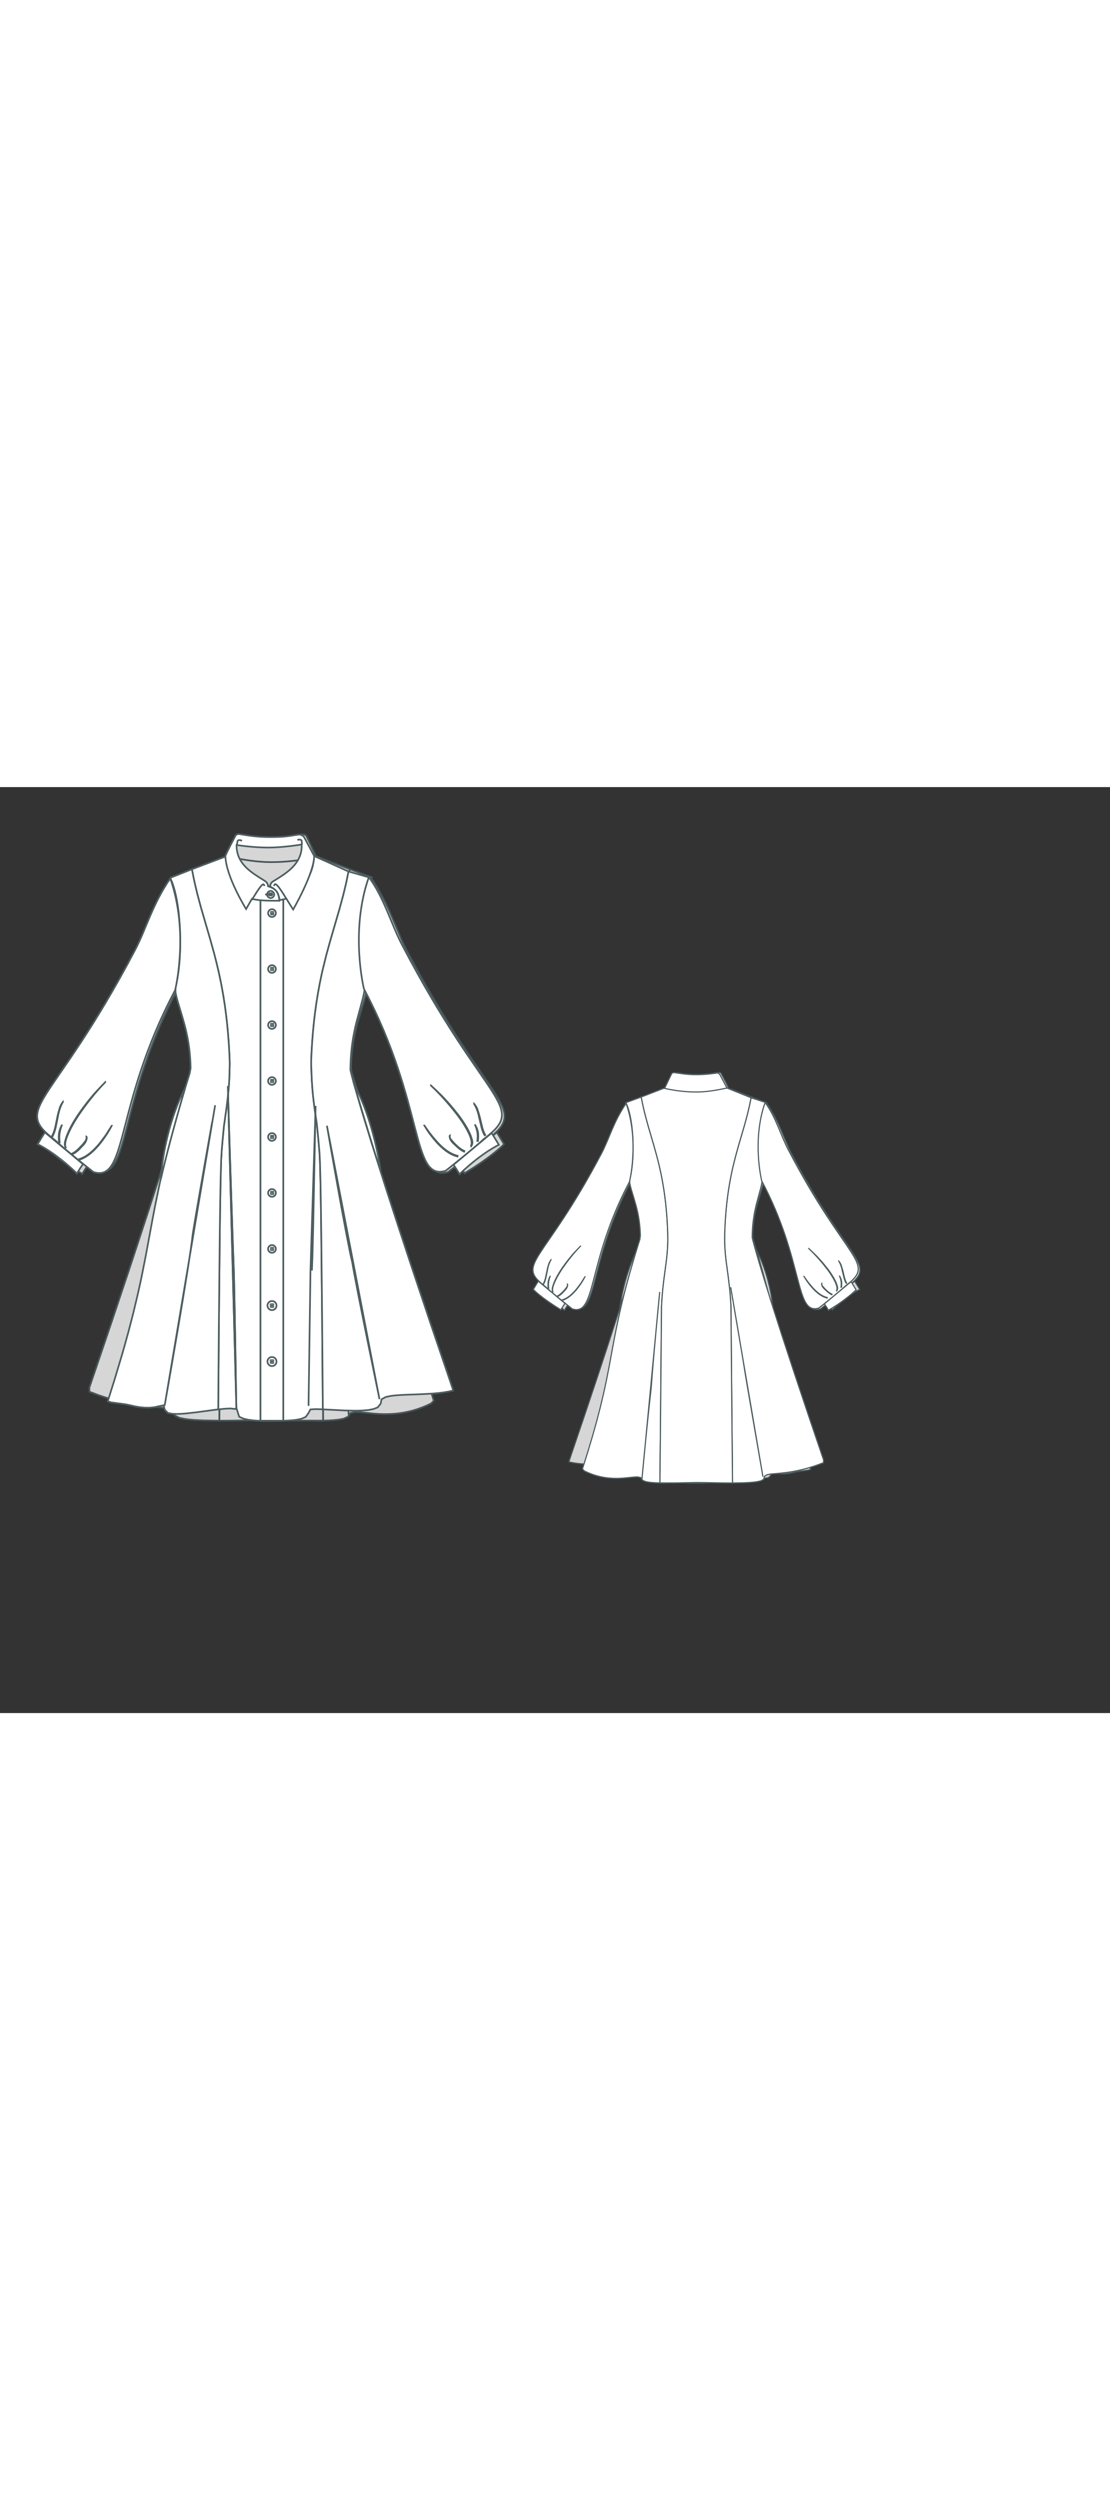 
<svg id="both" data-fill-color="#ffffff" viewBox="-6.463 15.308 229.356 191.278" preserveAspectRatio="xMidYMid meet" xmlns="http://www.w3.org/2000/svg" xmlns:xlink="http://www.w3.org/1999/xlink" style="height: 516.452px;"><rect x="-6.463" y="15.308" width="229.356" height="191.278" fill="#333333" stroke="none"/><!----><g class="front-view"><g opacity=".8" transform="matrix(-1,0,0,1,99,0)" class="back"><path fill="#ffffff" d="M38.828 133.324 M38.703 146.174 L40.459 146.198 L38.462 146.171 L37.461 146.133 L36.457 146.068 L35.461 145.961 L34.489 145.782 L33.574 145.391 L33.019 144.581 L32.038 144.392 L31.051 144.442 L28.069 144.74 L27.076 144.802 L26.084 144.83 L25.058 144.819 L24.078 144.765 L23.066 144.663 L22.083 144.516 L21.122 144.325 L20.149 144.082 L19.194 143.792 L18.255 143.456 L17.304 143.063 L16.409 142.642 L15.826 142.06 L17.327 137.292 L18.767 132.478 L19.591 129.574 L20.104 127.697 L21.111 123.807 L22.025 119.973 L22.479 117.928 L22.885 116.008 L23.667 112.048 L25.107 104.281 L25.683 101.307 L26.506 97.356 L27.174 94.397 L27.864 91.537 L28.372 89.533 L29.118 86.718 L29.664 84.734 L31.03 80.004 L31.897 77.129 L32.787 74.263 L32.923 73.227 L32.892 72.247 L32.834 71.25 L32.748 70.25 L32.634 69.247 L32.49 68.244 L32.323 67.27 L32.128 66.298 L31.901 65.304 L31.656 64.338 L31.113 62.432 L30.248 59.555 L29.994 58.589 L29.784 57.616 L29.797 56.66 L30.038 55.65 L30.224 54.676 L30.374 53.714 L30.501 52.705 L30.601 51.697 L30.675 50.739 L30.731 49.73 L30.768 48.703 L30.785 46.733 L30.73 44.717 L30.676 43.713 L30.512 41.741 L30.396 40.73 L30.262 39.766 L30.094 38.751 L29.903 37.782 L29.675 36.81 L29.402 35.842 L29.075 34.89 L28.68 33.98 L28.68 33.98 L28.65 33.95 L33.19 32.28 L33.19 32.28 L33.374 33.257 L33.781 35.191 L34.021 36.229 L34.491 38.111 L35.291 41.022 L36.981 46.809 L37.771 49.655 L38.268 51.596 L38.514 52.617 L38.938 54.508 L39.153 55.552 L39.514 57.459 L39.85 59.478 L40.126 61.396 L40.375 63.426 L40.582 65.451 L40.743 67.382 L40.876 69.398 L41.014 72.394 L41.039 74.395 L41.022 75.398 L40.983 76.395 L40.848 78.371 L40.64 80.37 L39.855 86.332 L39.626 88.3 L39.523 89.305 L39.35 91.285 L39.216 93.295 L39.178 94.188 L38.828 133.324 L38.703 146.174 Z" data-source-ids=",,neckline-back-shoulder-left,neckline-back-neck-left,neckline-back-neck-right,neckline-back-shoulder-right," style="stroke-width: 0.35px; stroke: rgb(78, 94, 97);"></path><path fill="#ffffff" d="M68.88 57.07 M68.88 57.07 L68.88 57.07 L68.708 58.056 L68.489 59.025 L67.189 63.855 L66.957 64.828 L66.745 65.803 L66.558 66.781 L66.391 67.787 L66.255 68.768 L66.144 69.749 L66.056 70.757 L65.994 71.76 L65.956 72.74 L65.94 73.76 L66.173 74.73 L66.704 76.705 L67.238 78.597 L68.088 81.502 L69.814 87.193 L71.613 92.947 L74.661 102.447 L78.405 113.849 L82.523 126.165 L87.005 139.381 L86.971 140.212 L85.081 140.917 L84.133 141.24 L83.206 141.534 L82.235 141.819 L81.278 142.078 L80.306 142.318 L79.336 142.534 L78.355 142.729 L77.349 142.904 L76.382 143.049 L75.378 143.177 L74.399 143.283 L71.38 143.557 L70.403 143.724 L69.565 144.211 L69.315 145.136 L68.425 145.583 L67.445 145.799 L66.453 145.935 L65.445 146.027 L63.464 146.133 L60.134 146.186 L60.011 133.591 L59.664 94.472 L59.637 93.518 L59.507 91.514 L59.339 89.535 L59.238 88.53 L58.884 85.563 L58.22 80.59 L58.008 78.631 L57.859 76.616 L57.816 75.62 L57.793 74.618 L57.809 72.615 L57.941 69.627 L58.07 67.616 L58.236 65.591 L58.429 63.665 L58.673 61.636 L58.952 59.663 L59.275 57.697 L59.64 55.739 L60.048 53.795 L60.282 52.764 L61.001 49.879 L61.786 47.028 L63.751 40.277 L64.531 37.365 L65.002 35.403 L65.214 34.442 L65.6 32.498 L70.05 33.95 L69.673 34.377 L69.33 35.302 L69.046 36.243 L68.803 37.212 L68.59 38.227 L68.418 39.196 L68.274 40.161 L68.147 41.174 L68.043 42.183 L67.898 44.153 L67.852 45.155 L67.811 47.161 L67.84 49.163 L67.943 51.155 L68.024 52.136 L68.132 53.146 L68.267 54.155 L68.427 55.117 L68.627 56.091 L68.88 57.07 L68.88 57.07 Z" data-source-ids=",,neckline-back-shoulder-left,neckline-back-neck-left,neckline-back-neck-right,neckline-back-shoulder-right," style="stroke-width: 0.35px; stroke: rgb(78, 94, 97);"></path><path fill="#ffffff" d="M60.011 133.591 M60.134 146.186 M60.134 146.186 L60.134 146.186 L59.449 146.189 L57.465 146.173 L51.456 146.065 L49.457 146.051 L43.468 146.169 L38.703 146.174 L38.828 133.324 L39.178 94.188 L39.216 93.295 L39.35 91.285 L39.523 89.305 L39.626 88.3 L39.855 86.332 L40.64 80.37 L40.848 78.371 L40.983 76.395 L41.022 75.398 L41.039 74.395 L41.014 72.394 L40.876 69.398 L40.743 67.382 L40.582 65.451 L40.375 63.426 L40.126 61.396 L39.85 59.478 L39.514 57.459 L39.153 55.552 L38.938 54.508 L38.514 52.617 L38.268 51.596 L37.771 49.655 L36.981 46.809 L35.291 41.022 L34.491 38.111 L34.021 36.229 L33.781 35.191 L33.374 33.257 L33.19 32.28 L40.28 29.54 L40.28 29.54 L40.28 29.54 L41.242 29.792 L42.221 30.006 L43.207 30.187 L44.199 30.338 L45.192 30.46 L46.187 30.555 L47.184 30.623 L48.182 30.666 L49.181 30.682 L50.346 30.663 L51.343 30.622 L52.338 30.555 L53.333 30.46 L54.328 30.334 L55.322 30.178 L56.31 29.991 L57.274 29.78 L58.25 29.54 L58.25 29.54 L58.25 29.54 L65.6 32.498 L65.6 32.498 L65.214 34.442 L65.002 35.403 L64.531 37.365 L63.751 40.277 L61.786 47.028 L61.001 49.879 L60.282 52.764 L60.048 53.795 L59.64 55.739 L59.275 57.697 L58.952 59.663 L58.673 61.636 L58.429 63.665 L58.236 65.591 L58.07 67.616 L57.941 69.627 L57.809 72.615 L57.793 74.618 L57.816 75.62 L57.859 76.616 L58.008 78.631 L58.22 80.59 L58.884 85.563 L59.238 88.53 L59.339 89.535 L59.507 91.514 L59.637 93.518 L59.664 94.472 L60.011 133.591 L60.134 146.186 Z" data-source-ids=",,neckline-back-shoulder-left,neckline-back-neck-left,neckline-back-neck-right,neckline-back-shoulder-right," style="stroke-width: 0.35px; stroke: rgb(78, 94, 97);"></path><path fill="#ffffff" d="M63.63 112.37C63.87 114.14 69.11 144.34 69.11 144.34L59.59 88.41C59.59 88.41 63.4 110.6 63.63 112.37Z" style="stroke-width: 0.35px; stroke: rgb(78, 94, 97);"></path><path fill="#ffffff" d="M36.13 118.11C34.66 130.94 33.39 145.14 33.39 145.14L33.39 145.14 38.64 89.81C38.64 89.81 36.9 107.32 36.13 118.11Z" style="stroke-width: 0.35px; stroke: rgb(78, 94, 97);"></path><path fill="#ffffff" d="M58.49 29.64C55.21 30.34 52.27 30.81 49.43 30.81 46.56 30.81 43.38 30.48 40.08 29.74L42.18 25.36C42.38 25.16 42.72 25.03 43.05 25.1 44.32 25.26 46.49 25.7 49.33 25.7 52.17 25.7 54.48 25.36 55.58 25.2 55.85 25.16 56.15 25.36 56.45 25.76L58.49 29.64Z" id="neckline_1_" style="stroke-width: 0.35px; stroke: rgb(78, 94, 97);"></path><path fill="#ffffff" d="M68.74 57C68.74 57 65.8 45.11 69.75 33.92 72.89 38.13 74.42 43.77 76.6 47.88 94.14 81.49 102.72 81.03 93.47 88.04 91.5 89.95 85.62 94.56 85.62 94.56 78.47 96.76 81.37 80.83 68.74 57Z" style="stroke-width: 0.35px; stroke: rgb(78, 94, 97);"></path><path fill="#ffffff" d="M29.72 57.27C17.09 81.09 20 97.03 12.85 94.83 12.85 94.83 6.97 90.22 4.99 88.31-4.19 81.36 4.19 81.76 21.47 48.92 23.74 44.61 25.01 39.56 28.72 34.18 32.66 45.38 29.72 57.27 29.72 57.27Z" style="stroke-width: 0.35px; stroke: rgb(78, 94, 97);"></path><path fill="#ffffff" d="M7.13 89.78C6.83 89.21 7.13 88.18 7.4 87.48 8 85.94 8.84 84.5 9.74 83.13 12.95 78.42 15.42 76.18 15.39 76.15 15.39 76.15 13.08 78.49 12.38 79.42 11.18 80.83 9.94 82.6 9.61 83.1 8.7 84.47 7.9 85.87 7.3 87.44 7.1 88.21 6.6 89.11 7.2 89.91Z" style="stroke-width: 0.35px; stroke: rgb(78, 94, 97);"></path><path fill="#ffffff" d="M90.86 89.35C91.16 88.85 90.86 87.88 90.6 87.24 89.99 85.84 89.13 84.5 88.22 83.27 84.95 78.96 82.44 76.88 82.48 76.85 82.48 76.85 84.82 78.99 85.55 79.86 86.79 81.16 88.02 82.76 88.39 83.23 89.29 84.47 90.16 85.77 90.76 87.21 90.96 87.91 91.46 88.75 90.9 89.48Z" style="stroke-width: 0.35px; stroke: rgb(78, 94, 97);"></path><path fill="#ffffff" d="M95.11 86.77C95.41 87.17 96.61 89.21 96.61 89.21 96.61 89.21 93.44 92.32 88.69 95.06 88.26 95.33 88.96 95.8 87.25 93.32L95.11 86.77Z" style="stroke-width: 0.35px; stroke: rgb(78, 94, 97);"></path><path fill="#ffffff" d="M2.82 86.64C2.52 87.04 1.32 89.08 1.32 89.08 1.32 89.08 3.63 91.52 9.24 94.93 9.67 95.19 8.97 95.66 10.67 93.19L2.82 86.64Z" style="stroke-width: 0.35px; stroke: rgb(78, 94, 97);"></path><path fill="#ffffff" d="M14.02 89.18C15.92 86.84 16.62 85.17 16.66 85.2 16.66 85.2 15.72 86.67 15.39 87.21 14.82 88.01 14.12 88.91 13.92 89.15 12.81 90.42 11.54 91.65 9.91 92.15L9.94 92.29C11.61 91.72 12.91 90.48 14.02 89.18Z" style="stroke-width: 0.35px; stroke: rgb(78, 94, 97);"></path><path fill="#ffffff" d="M83.85 88.78C81.91 86.64 81.21 85.1 81.17 85.14 81.17 85.14 82.11 86.51 82.48 86.97 83.04 87.71 83.78 88.51 83.98 88.75 85.08 89.91 86.39 91.05 88.09 91.48L88.06 91.62C86.29 91.15 84.98 89.98 83.85 88.78Z" style="stroke-width: 0.35px; stroke: rgb(78, 94, 97);"></path><path fill="#ffffff" d="M5.46 83.6C5.83 81.26 6.63 80.19 6.67 80.19 6.6 80.16 5.9 81.26 5.83 81.76 5.6 82.46 5.4 83.33 5.36 83.6 5.06 84.9 4.93 86.27 4.29 87.38L4.39 87.48C5.03 86.27 5.16 84.9 5.46 83.6Z" style="stroke-width: 0.35px; stroke: rgb(78, 94, 97);"></path><path fill="#ffffff" d="M92.57 83.7C92.17 81.56 91.4 80.56 91.36 80.59 91.43 80.56 92.17 81.56 92.23 82.03 92.47 82.7 92.67 83.47 92.73 83.7 93.03 84.87 93.2 86.14 93.8 87.17L93.67 87.24C93.03 86.14 92.9 84.87 92.57 83.7Z" style="stroke-width: 0.35px; stroke: rgb(78, 94, 97);"></path><path fill="#ffffff" d="M10.51 89.48C11.68 88.41 11.58 87.28 11.24 87.48 11.54 87.38 11.41 88.21 11.14 88.48 10.84 88.88 10.51 89.31 10.37 89.41 9.81 90.01 9.2 90.65 8.44 91.02L8.5 91.15C9.34 90.75 9.94 90.12 10.51 89.48Z" style="stroke-width: 0.35px; stroke: rgb(78, 94, 97);"></path><path fill="none" d="M87.42 89.08C86.25 88.11 86.32 87.07 86.65 87.24 86.35 87.14 86.45 87.91 86.75 88.14 87.05 88.51 87.42 88.91 87.52 89.01 88.09 89.58 88.72 90.15 89.49 90.48L89.43 90.62C88.62 90.25 88.02 89.65 87.42 89.08Z" style="stroke-width: 0.35px; stroke: rgb(78, 94, 97);"></path><path fill="none" d="M5.86 86.81C6.03 85.7 6.33 85.17 6.33 85.14 6.36 85.14 6 85.67 5.96 85.91 5.86 86.24 5.73 86.64 5.73 86.77 5.63 87.41 5.66 88.08 5.73 88.71L5.86 88.71C5.8 88.08 5.76 87.44 5.86 86.81Z" style="stroke-width: 0.35px; stroke: rgb(78, 94, 97);"></path><path fill="none" d="M92.17 86.64C92 85.64 91.7 85.14 91.7 85.1 91.66 85.1 92.03 85.6 92.07 85.8 92.17 86.11 92.3 86.47 92.3 86.61 92.4 87.17 92.37 87.78 92.3 88.41L92.17 88.41C92.23 87.81 92.27 87.21 92.17 86.64Z" style="stroke-width: 0.35px; stroke: rgb(78, 94, 97);"></path></g><g class="front"><path fill="#ffffff" d="M60.093 124.743 M60.244 143.847 M60.244 143.847 L60.244 143.847 L60.244 143.847 L59.65 143.817 L58.654 143.798 L57.665 143.864 L57.28 144.605 L56.714 145.407 L55.811 145.794 L54.827 145.996 L53.829 146.107 L52.838 146.172 L50.838 146.235 L48.832 146.255 L47.839 146.239 L46.84 146.199 L45.836 146.122 L44.843 145.994 L43.867 145.776 L42.96 145.376 L42.38 143.54 L42.38 143.54 L42.35 142.37 C42.35 142.37,41.95 115.98,41.81 114.1 C41.71 112.23,40.58 77.05,40.61 77.05 L42.38 143.54 L42.38 143.54 L42.155 143.773 L41.148 143.663 L40.159 143.702 L38.626 143.855 L38.761 126.262 L38.95 107.354 L39.032 101.304 L39.121 96.284 L39.234 92.303 L39.351 90.3 L39.521 88.317 L39.802 85.332 L40.358 81.372 L40.601 79.38 L40.705 78.381 L40.87 76.384 L40.926 75.389 L41.007 72.395 L40.929 70.381 L40.816 68.426 L40.666 66.414 L40.478 64.388 L40.262 62.465 L39.993 60.437 L39.688 58.467 L39.339 56.505 L39.153 55.552 L38.731 53.562 L38.268 51.596 L37.771 49.655 L36.981 46.809 L35.02 40.065 L34.259 37.205 L33.781 35.191 L33.572 34.227 L33.19 32.28 L40.44 29.54 L40.44 29.54 L40.44 29.54 L40.506 30.537 L40.673 31.522 L40.948 32.483 L41.329 33.408 L41.811 34.284 L42.386 35.101 L43.05 35.848 L43.788 36.521 L44.599 37.104 L45.472 37.591 L47.36 38.256 L47.36 38.256 L47.36 39.33 L47.36 41 L47.36 42.67 L47.36 44.34 L47.36 46.01 L47.36 47.68 L47.36 49.35 L47.36 51.02 L47.36 52.69 L47.36 54.36 L47.36 56.04 L47.36 57.71 L47.36 59.38 L47.36 61.05 L47.36 62.72 L47.36 64.39 L47.36 66.06 L47.36 67.73 L47.36 69.4 L47.36 71.07 L47.36 72.74 L47.36 74.41 L47.36 76.08 L47.36 77.75 L47.36 79.42 L47.36 81.09 L47.36 82.76 L47.36 84.44 L47.36 86.11 L47.36 87.78 L47.36 89.45 L47.36 91.12 L47.36 92.79 L47.36 94.46 L47.36 96.13 L47.36 97.8 L47.36 99.47 L47.36 101.14 L47.36 102.81 L47.36 104.48 L47.36 106.15 L47.36 107.82 L47.36 109.49 L47.36 111.16 L47.36 112.84 L47.36 114.51 L47.36 116.18 L47.36 117.85 L47.36 119.52 L47.36 121.19 L47.36 122.86 L47.36 124.53 L47.36 126.2 L47.36 127.87 L47.36 129.54 L47.36 131.21 L47.36 132.88 L47.36 134.55 L47.36 136.22 L47.36 137.89 L47.36 139.56 L47.36 141.23 L47.36 142.91 L47.36 144.58 L47.36 146.196 L52.07 146.196 L52.07 144.58 L52.07 142.91 L52.07 141.23 L52.07 139.56 L52.07 137.89 L52.07 136.22 L52.07 134.55 L52.07 132.88 L52.07 131.21 L52.07 129.54 L52.07 127.87 L52.07 126.2 L52.07 124.53 L52.07 122.86 L52.07 121.19 L52.07 119.52 L52.07 117.85 L52.07 116.18 L52.07 114.51 L52.07 112.84 L52.07 111.16 L52.07 109.49 L52.07 107.82 L52.07 106.15 L52.07 104.48 L52.07 102.81 L52.07 101.14 L52.07 99.47 L52.07 97.8 L52.07 96.13 L52.07 94.46 L52.07 92.79 L52.07 91.12 L52.07 89.45 L52.07 87.78 L52.07 86.11 L52.07 84.44 L52.07 82.76 L52.07 81.09 L52.07 79.42 L52.07 77.75 L52.07 76.08 L52.07 74.41 L52.07 72.74 L52.07 71.07 L52.07 69.4 L52.07 67.73 L52.07 66.06 L52.07 64.39 L52.07 62.72 L52.07 61.05 L52.07 59.38 L52.07 57.71 L52.07 56.04 L52.07 54.36 L52.07 52.69 L52.07 51.02 L52.07 49.35 L52.07 47.68 L52.07 46.01 L52.07 44.34 L52.07 42.67 L52.07 41 L52.07 39.33 L52.07 38.256 L52.07 38.256 L51.533 38.288 L52.491 38 L53.411 37.607 L54.28 37.115 L55.09 36.529 L55.831 35.859 L56.477 35.102 L57.048 34.282 L57.53 33.406 L57.914 32.483 L58.192 31.523 L58.355 30.537 L58.42 29.54 L58.42 29.54 L58.42 29.54 L65.554 32.746 L65.554 32.746 L65.161 34.687 L64.946 35.647 L64.469 37.609 L63.682 40.52 L61.715 47.278 L60.934 50.134 L60.222 53.025 L59.99 54.058 L59.597 55.957 L59.228 57.966 L58.912 59.934 L58.638 61.907 L58.405 63.883 L58.212 65.861 L58.051 67.882 L57.929 69.84 L57.834 71.894 L57.844 72.871 L57.967 75.862 L58.107 77.857 L58.2 78.856 L58.425 80.852 L58.694 82.837 L58.998 84.806 L59.296 87.786 L59.554 90.78 L59.653 92.772 L59.754 96.668 L59.842 101.797 L59.92 107.71 L60.093 124.743 L60.244 143.847 Z" data-source-ids=",,neckline-shoulder-left,neckline-neck-left,neckline-neck-right,neckline-shoulder-right," style="stroke-width: 0.35px; stroke: rgb(78, 94, 97);"></path><path fill="#ffffff" d="M38.761 126.262 M38.626 143.855 L38.626 143.855 L38.176 143.907 L34.211 144.438 L32.208 144.669 L31.233 144.752 L30.224 144.798 L29.23 144.776 L28.232 144.599 L27.581 143.927 L27.346 143.007 L26.375 143.198 L25.395 143.411 L24.402 143.505 L23.408 143.494 L22.4 143.395 L21.426 143.229 L20.445 143.002 L19.471 142.804 L16.498 142.405 L15.799 142.182 L17.296 137.419 L18.735 132.608 L19.298 130.639 L20.073 127.829 L21.082 123.938 L21.998 120.102 L22.454 118.055 L22.86 116.134 L23.645 112.17 L25.085 104.404 L25.658 101.433 L26.478 97.485 L27.144 94.529 L28.068 90.724 L28.583 88.724 L29.37 85.796 L30.185 82.897 L30.991 80.133 L31.859 77.255 L32.745 74.397 L32.926 73.372 L32.896 72.348 L32.84 71.342 L32.759 70.358 L32.65 69.379 L32.511 68.376 L32.347 67.402 L32.151 66.403 L31.933 65.434 L31.69 64.467 L31.146 62.541 L30.284 59.679 L30.024 58.713 L29.807 57.742 L29.797 56.66 L30.038 55.65 L30.224 54.676 L30.374 53.714 L30.501 52.705 L30.601 51.697 L30.675 50.739 L30.731 49.73 L30.768 48.703 L30.785 46.733 L30.73 44.717 L30.676 43.713 L30.512 41.741 L30.396 40.73 L30.262 39.766 L30.094 38.751 L29.903 37.782 L29.675 36.81 L29.402 35.842 L29.075 34.89 L28.68 33.98 L28.68 33.98 L28.72 34.05 L33.19 32.28 L33.19 32.28 L33.572 34.227 L33.781 35.191 L34.259 37.205 L35.02 40.065 L36.981 46.809 L37.771 49.655 L38.268 51.596 L38.731 53.562 L39.153 55.552 L39.339 56.505 L39.688 58.467 L39.993 60.437 L40.262 62.465 L40.478 64.388 L40.666 66.414 L40.816 68.426 L40.929 70.381 L41.007 72.395 L40.926 75.389 L40.87 76.384 L40.705 78.381 L40.601 79.38 L40.358 81.372 L39.802 85.332 L39.521 88.317 L39.351 90.3 L39.234 92.303 L39.121 96.284 L39.032 101.304 L38.95 107.354 L38.761 126.262 L38.626 143.855 Z" data-source-ids=",,neckline-shoulder-left,neckline-neck-left,neckline-neck-right,neckline-shoulder-right," style="stroke-width: 0.35px; stroke: rgb(78, 94, 97);"></path><path fill="#ffffff" d="M68.88 57.07 M68.88 57.07 L68.88 57.07 L68.708 58.056 L68.489 59.025 L67.189 63.855 L66.957 64.828 L66.745 65.803 L66.558 66.781 L66.391 67.787 L66.255 68.768 L66.144 69.749 L66.056 70.757 L65.994 71.76 L65.956 72.74 L65.94 73.76 L66.173 74.73 L66.704 76.705 L67.526 79.59 L68.36 82.416 L70.416 89.135 L73.119 97.672 L75.886 106.203 L78.723 114.808 L82.523 126.165 L87.005 139.381 L87.167 139.962 L86.197 140.176 L85.207 140.34 L84.21 140.465 L83.23 140.558 L82.215 140.631 L80.231 140.729 L77.234 140.837 L76.228 140.888 L75.219 140.963 L74.226 141.082 L73.248 141.296 L72.389 141.752 L72.185 142.689 L71.574 143.446 L70.643 143.799 L69.64 143.982 L68.647 144.074 L67.67 144.115 L66.656 144.123 L64.652 144.072 L60.244 143.847 L60.093 124.743 L59.92 107.71 L59.842 101.797 L59.754 96.668 L59.653 92.772 L59.554 90.78 L59.296 87.786 L58.998 84.806 L58.694 82.837 L58.425 80.852 L58.2 78.856 L58.107 77.857 L57.967 75.862 L57.844 72.871 L57.834 71.894 L57.929 69.84 L58.051 67.882 L58.212 65.861 L58.405 63.883 L58.638 61.907 L58.912 59.934 L59.228 57.966 L59.597 55.957 L59.99 54.058 L60.222 53.025 L60.934 50.134 L61.715 47.278 L63.682 40.52 L64.469 37.609 L64.946 35.647 L65.161 34.687 L65.554 32.746 L70.11 34.05 L69.673 34.377 L69.33 35.302 L69.046 36.243 L68.803 37.212 L68.59 38.227 L68.418 39.196 L68.274 40.161 L68.147 41.174 L68.043 42.183 L67.898 44.153 L67.852 45.155 L67.811 47.161 L67.84 49.163 L67.943 51.155 L68.024 52.136 L68.132 53.146 L68.267 54.155 L68.427 55.117 L68.627 56.091 L68.88 57.07 L68.88 57.07 Z" data-source-ids=",,neckline-shoulder-left,neckline-neck-left,neckline-neck-right,neckline-shoulder-right," style="stroke-width: 0.35px; stroke: rgb(78, 94, 97);"></path><path fill="#ffffff" d="M47.36 39.33 M47.36 38.256 L47.36 38.256 L47.356 38.256 L48.341 38.426 L49.337 38.49 L52.07 38.256 L52.07 39.33 L52.07 41 L52.07 42.67 L52.07 44.34 L52.07 46.01 L52.07 47.68 L52.07 49.35 L52.07 51.02 L52.07 52.69 L52.07 54.36 L52.07 56.04 L52.07 57.71 L52.07 59.38 L52.07 61.05 L52.07 62.72 L52.07 64.39 L52.07 66.06 L52.07 67.73 L52.07 69.4 L52.07 71.07 L52.07 72.74 L52.07 74.41 L52.07 76.08 L52.07 77.75 L52.07 79.42 L52.07 81.09 L52.07 82.76 L52.07 84.44 L52.07 86.11 L52.07 87.78 L52.07 89.45 L52.07 91.12 L52.07 92.79 L52.07 94.46 L52.07 96.13 L52.07 97.8 L52.07 99.47 L52.07 101.14 L52.07 102.81 L52.07 104.48 L52.07 106.15 L52.07 107.82 L52.07 109.49 L52.07 111.16 L52.07 112.84 L52.07 114.51 L52.07 116.18 L52.07 117.85 L52.07 119.52 L52.07 121.19 L52.07 122.86 L52.07 124.53 L52.07 126.2 L52.07 127.87 L52.07 129.54 L52.07 131.21 L52.07 132.88 L52.07 134.55 L52.07 136.22 L52.07 137.89 L52.07 139.56 L52.07 141.23 L52.07 142.91 L52.07 144.58 L52.07 146.196 L47.36 146.196 L47.36 144.58 L47.36 142.91 L47.36 141.23 L47.36 139.56 L47.36 137.89 L47.36 136.22 L47.36 134.55 L47.36 132.88 L47.36 131.21 L47.36 129.54 L47.36 127.87 L47.36 126.2 L47.36 124.53 L47.36 122.86 L47.36 121.19 L47.36 119.52 L47.36 117.85 L47.36 116.18 L47.36 114.51 L47.36 112.84 L47.36 111.16 L47.36 109.49 L47.36 107.82 L47.36 106.15 L47.36 104.48 L47.36 102.81 L47.36 101.14 L47.36 99.47 L47.36 97.8 L47.36 96.13 L47.36 94.46 L47.36 92.79 L47.36 91.12 L47.36 89.45 L47.36 87.78 L47.36 86.11 L47.36 84.44 L47.36 82.76 L47.36 81.09 L47.36 79.42 L47.36 77.75 L47.36 76.08 L47.36 74.41 L47.36 72.74 L47.36 71.07 L47.36 69.4 L47.36 67.73 L47.36 66.06 L47.36 64.39 L47.36 62.72 L47.36 61.05 L47.36 59.38 L47.36 57.71 L47.36 56.04 L47.36 54.36 L47.36 52.69 L47.36 51.02 L47.36 49.35 L47.36 47.68 L47.36 46.01 L47.36 44.34 L47.36 42.67 L47.36 41 L47.36 39.33 L47.36 38.256 Z" data-source-ids=",,neckline-shoulder-left,neckline-neck-left,neckline-neck-right,neckline-shoulder-right," style="stroke-width: 0.35px; stroke: rgb(78, 94, 97);"></path><path fill="#ffffff" d="M40.61 77.05 M42.38 143.54 M42.38 143.54 L42.35 142.37 C42.35 142.37,41.95 115.98,41.81 114.1 C41.71 112.23,40.58 77.05,40.61 77.05 L42.38 143.54 Z" data-source-ids=",,neckline-shoulder-left,neckline-neck-left,neckline-neck-right,neckline-shoulder-right," style="stroke-width: 0.35px; stroke: rgb(78, 94, 97);"></path><path fill="#ffffff" d="M33.36 107.62C32.79 113.47 27.55 143.11 27.55 143.11L27.55 143.11 37.97 81.16C37.97 81.13 34.36 101.37 33.36 107.62Z" style="stroke-width: 0.35px; stroke: rgb(78, 94, 97);"></path><path fill="#ffffff" d="M66.31 113.44C67.21 118.88 71.95 141.74 71.95 141.74L61.09 85.27C61.09 85.3 65.24 109.23 66.31 113.44Z" style="stroke-width: 0.35px; stroke: rgb(78, 94, 97);"></path><path fill="none" d="M57.99 115.17 L57.99 115.17 L58.103 112.191 L58.253 106.147 L58.75 81.16 L57.691 115.124 L57.287 143.121 " style="stroke-width: 0.35px; stroke: rgb(78, 94, 97);"></path><path fill="#ffffff" d="M55.88 27.6C55.78 31.34 52.54 33.18 50.07 34.72 50.07 34.72 49.33 35.09 49.4 35.75L49.4 35.75 48.93 35.82C48.93 35.82 50.54 36.12 51 37.42 51.14 37.79 51.24 38.16 51.3 38.63 51.77 38.59 52.24 38.46 52.71 38.36 53.01 38.86 54.11 40.6 54.11 40.6 54.11 40.6 58.45 33.11 58.45 29.54L56.42 25.73C56.15 25.3 55.68 25.06 55.18 25.13 54.58 25.2 53.88 25.33 53.88 25.33 52.77 25.5 51.97 25.63 49.17 25.63 46.36 25.63 44.35 25.23 43.08 25.03 42.75 24.96 42.42 25.06 42.22 25.3 42.22 25.3 40.11 29.27 40.11 29.57 40.24 33.85 44.39 40.5 44.39 40.5L45.59 38.39C46.89 38.73 48.4 38.79 51.27 38.79 51.17 37.59 50.87 36.29 48.9 35.75L48.9 35.75C48.93 35.05 48.2 34.65 48.2 34.65 45.69 33.08 42.55 31.34 42.42 27.6L42.42 27.27C42.42 27.27 45.69 27.8 49 27.8 52.07 27.8 55.85 27.17 55.85 27.17L55.88 27.6 55.88 27.6Z" style="stroke-width: 0.35px; stroke: rgb(78, 94, 97);"></path><path fill="none" d="M49.47 36.76C49.06 36.76 48.73 37.09 48.73 37.49 48.73 37.89 49.06 38.23 49.47 38.23 49.87 38.23 50.2 37.89 50.2 37.49 50.17 37.09 49.83 36.76 49.47 36.76Z" style="stroke-width: 0.35px; stroke: rgb(78, 94, 97);"></path><path fill="none" d="M48.16 35.75C48.03 34.55 46.83 36.59 45.56 38.63" style="stroke-width: 0.35px; stroke: rgb(78, 94, 97);"></path><path fill="none" d="M52.74 38.43C51.47 36.36 50.33 34.55 50.17 35.75" style="stroke-width: 0.35px; stroke: rgb(78, 94, 97);"></path><path fill="none" d="M49.8 37.49C49.8 37.53 49.5 37.56 49.13 37.56 48.76 37.56 48.46 37.53 48.46 37.49 48.46 37.46 48.76 37.42 49.13 37.42 49.53 37.39 49.8 37.42 49.8 37.49Z" style="stroke-width: 0.35px; stroke: rgb(78, 94, 97);"></path><path fill="none" d="M42.48 27.37C42.52 27.23 42.58 26.6 42.62 26.47 42.68 26.27 42.98 26.2 43.28 26.3L43.55 26.4" style="stroke-width: 0.35px; stroke: rgb(78, 94, 97);"></path><path fill="none" d="M54.98 26.2L55.21 26.17C55.55 26.1 55.88 26.23 55.88 26.47 55.88 26.57 55.91 27.17 55.95 27.27" style="stroke-width: 0.35px; stroke: rgb(78, 94, 97);"></path><path fill="none" d="M49.3 37.73C49.27 37.73 49.2 37.69 49.2 37.63 49.2 37.59 49.23 37.53 49.3 37.53 49.33 37.53 49.4 37.56 49.4 37.63 49.4 37.69 49.33 37.73 49.3 37.73Z" style="stroke-width: 0.35px; stroke: rgb(78, 94, 97);"></path><path fill="none" d="M49.3 37.42C49.27 37.42 49.2 37.39 49.2 37.32 49.2 37.29 49.23 37.22 49.3 37.22 49.33 37.22 49.4 37.26 49.4 37.32 49.4 37.39 49.33 37.42 49.3 37.42Z" style="stroke-width: 0.35px; stroke: rgb(78, 94, 97);"></path><path fill="none" d="M49.63 37.73C49.6 37.73 49.53 37.69 49.53 37.63 49.53 37.59 49.57 37.53 49.63 37.53 49.67 37.53 49.73 37.56 49.73 37.63 49.67 37.69 49.67 37.73 49.63 37.73Z" style="stroke-width: 0.35px; stroke: rgb(78, 94, 97);"></path><path fill="none" d="M49.63 37.42C49.6 37.42 49.53 37.39 49.53 37.32 49.53 37.29 49.57 37.22 49.63 37.22 49.67 37.22 49.73 37.26 49.73 37.32 49.67 37.39 49.67 37.42 49.63 37.42Z" style="stroke-width: 0.35px; stroke: rgb(78, 94, 97);"></path><path fill="none" d="M49.27 37.63L49.63 37.32" style="stroke-width: 0.35px; stroke: rgb(78, 94, 97); stroke-dasharray: 0.67, 0.33;"></path><path fill="none" d="M49.27 37.32L49.6 37.66" style="stroke-width: 0.35px; stroke: rgb(78, 94, 97); stroke-dasharray: 0.67, 0.33;"></path><path fill="none" d="M49.8 37.36L49.8 37.63" style="stroke-width: 0.35px; stroke: rgb(78, 94, 97);"></path><path fill="none" d="M48.5 37.36L48.5 37.63" style="stroke-width: 0.35px; stroke: rgb(78, 94, 97);"></path><path fill="#ffffff" d="M26.78 96.23C27.92 91.32 29.22 86.34 31.79 77.45L31.79 77.45C31.79 77.45 31.19 78.55 30.59 79.99 29.49 82.63 27.31 88.58 26.78 96.16L26.78 96.23Z" id="Bodice_1_" style="stroke-width: 0.35px; stroke: rgb(78, 94, 97);"></path><path fill="#ffffff" d="M72.19 94.63C70.82 90.38 69.15 85 66.51 76.02L66.51 76.02C66.51 76.02 66.94 77.08 67.61 78.52 68.81 81.13 70.88 86.24 72.19 94.53L72.19 94.63Z" id="Bodice_2_" style="stroke-width: 0.35px; stroke: rgb(78, 94, 97);"></path><path fill="#ffffff" d="M68.74 57C68.74 57 65.8 45.11 69.75 33.92 72.89 38.13 74.42 43.77 76.6 47.88 94.14 81.49 102.72 81.03 93.47 88.04 91.5 89.95 85.62 94.56 85.62 94.56 78.47 96.76 81.37 80.83 68.74 57Z" style="stroke-width: 0.35px; stroke: rgb(78, 94, 97);"></path><path fill="#ffffff" d="M29.72 57.27C17.09 81.09 20 97.03 12.85 94.83 12.85 94.83 6.97 90.22 4.99 88.31-4.19 81.36 4.19 81.76 21.47 48.92 23.74 44.61 25.01 39.56 28.72 34.18 32.66 45.38 29.72 57.27 29.72 57.27Z" style="stroke-width: 0.35px; stroke: rgb(78, 94, 97);"></path><path fill="#ffffff" d="M7.13 89.78C6.83 89.21 7.13 88.18 7.4 87.48 8 85.94 8.84 84.5 9.74 83.13 12.95 78.42 15.42 76.18 15.39 76.15 15.39 76.15 13.08 78.49 12.38 79.42 11.18 80.83 9.94 82.6 9.61 83.1 8.7 84.47 7.9 85.87 7.3 87.44 7.1 88.21 6.6 89.11 7.2 89.91Z" style="stroke-width: 0.35px; stroke: rgb(78, 94, 97);"></path><path fill="#ffffff" d="M90.86 89.35C91.16 88.85 90.86 87.88 90.6 87.24 89.99 85.84 89.13 84.5 88.22 83.27 84.95 78.96 82.44 76.88 82.48 76.85 82.48 76.85 84.82 78.99 85.55 79.86 86.79 81.16 88.02 82.76 88.39 83.23 89.29 84.47 90.16 85.77 90.76 87.21 90.96 87.91 91.46 88.75 90.9 89.48Z" style="stroke-width: 0.35px; stroke: rgb(78, 94, 97);"></path><path fill="#ffffff" d="M95.11 86.77C95.41 87.17 96.61 89.21 96.61 89.21 96.61 89.21 93.27 90.72 88.69 95.06 88.32 95.39 88.96 95.8 87.25 93.32L95.11 86.77Z" style="stroke-width: 0.35px; stroke: rgb(78, 94, 97);"></path><path fill="#ffffff" d="M2.82 86.64C2.52 87.04 1.32 89.08 1.32 89.08 1.32 89.08 4.66 90.58 9.24 94.93 9.61 95.26 8.97 95.66 10.67 93.19L2.82 86.64Z" style="stroke-width: 0.35px; stroke: rgb(78, 94, 97);"></path><path fill="#ffffff" d="M14.02 89.18C15.92 86.84 16.62 85.17 16.66 85.2 16.66 85.2 15.72 86.67 15.39 87.21 14.82 88.01 14.12 88.91 13.92 89.15 12.81 90.42 11.54 91.65 9.91 92.15L9.94 92.29C11.61 91.72 12.91 90.48 14.02 89.18Z" style="stroke-width: 0.35px; stroke: rgb(78, 94, 97);"></path><path fill="#ffffff" d="M83.85 88.78C81.91 86.64 81.21 85.1 81.17 85.14 81.17 85.14 82.11 86.51 82.48 86.97 83.04 87.71 83.78 88.51 83.98 88.75 85.08 89.91 86.39 91.05 88.09 91.48L88.06 91.62C86.29 91.15 84.98 89.98 83.85 88.78Z" style="stroke-width: 0.35px; stroke: rgb(78, 94, 97);"></path><path fill="#ffffff" d="M5.46 83.6C5.83 81.26 6.63 80.19 6.67 80.19 6.6 80.16 5.9 81.26 5.83 81.76 5.6 82.46 5.4 83.33 5.36 83.6 5.06 84.9 4.93 86.27 4.29 87.38L4.39 87.48C5.03 86.27 5.16 84.9 5.46 83.6Z" style="stroke-width: 0.35px; stroke: rgb(78, 94, 97);"></path><path fill="#ffffff" d="M92.57 83.7C92.17 81.56 91.4 80.56 91.36 80.59 91.43 80.56 92.17 81.56 92.23 82.03 92.47 82.7 92.67 83.47 92.73 83.7 93.03 84.87 93.2 86.14 93.8 87.17L93.67 87.24C93.03 86.14 92.9 84.87 92.57 83.7Z" style="stroke-width: 0.35px; stroke: rgb(78, 94, 97);"></path><path fill="#ffffff" d="M10.51 89.48C11.68 88.41 11.58 87.28 11.24 87.48 11.54 87.38 11.41 88.21 11.14 88.48 10.84 88.88 10.51 89.31 10.37 89.41 9.81 90.01 9.2 90.65 8.44 91.02L8.5 91.15C9.34 90.75 9.94 90.12 10.51 89.48Z" style="stroke-width: 0.35px; stroke: rgb(78, 94, 97);"></path><path fill="none" d="M87.42 89.08C86.25 88.11 86.32 87.07 86.65 87.24 86.35 87.14 86.45 87.91 86.75 88.14 87.05 88.51 87.42 88.91 87.52 89.01 88.09 89.58 88.72 90.15 89.49 90.48L89.43 90.62C88.62 90.25 88.02 89.65 87.42 89.08Z" style="stroke-width: 0.35px; stroke: rgb(78, 94, 97);"></path><path fill="none" d="M5.86 86.81C6.03 85.7 6.33 85.17 6.33 85.14 6.36 85.14 6 85.67 5.96 85.91 5.86 86.24 5.73 86.64 5.73 86.77 5.63 87.41 5.66 88.08 5.73 88.71L5.86 88.71C5.8 88.08 5.76 87.44 5.86 86.81Z" style="stroke-width: 0.35px; stroke: rgb(78, 94, 97);"></path><path fill="none" d="M92.17 86.64C92 85.64 91.7 85.14 91.7 85.1 91.66 85.1 92.03 85.6 92.07 85.8 92.17 86.11 92.3 86.47 92.3 86.61 92.4 87.17 92.37 87.78 92.3 88.41L92.17 88.41C92.23 87.81 92.27 87.21 92.17 86.64Z" style="stroke-width: 0.35px; stroke: rgb(78, 94, 97);"></path><path fill="none" d="M50.67 122.408C50.67 121.908 50.27 121.468 49.73 121.468C49.23 121.468 48.8 121.878 48.8 122.408C48.8 122.908 49.2 123.348 49.73 123.348C50.27 123.348 50.67 122.938 50.67 122.408ZM49.43 122.208C49.43 122.138 49.47 122.108 49.53 122.108C49.6 122.108 49.63 122.138 49.63 122.208C49.63 122.278 49.6 122.308 49.53 122.308C49.5 122.308 49.43 122.278 49.43 122.208ZM49.83 122.208C49.83 122.138 49.87 122.108 49.93 122.108C50 122.108 50.03 122.138 50.03 122.208C50.03 122.278 50 122.308 49.93 122.308C49.87 122.308 49.83 122.278 49.83 122.208ZM49.43 122.638C49.43 122.578 49.47 122.538 49.53 122.538C49.6 122.538 49.63 122.578 49.63 122.638C49.63 122.708 49.6 122.738 49.53 122.738C49.5 122.738 49.43 122.678 49.43 122.638ZM49.83 122.638C49.83 122.578 49.87 122.538 49.93 122.538C50 122.538 50.03 122.578 50.03 122.638C50.03 122.708 50 122.738 49.93 122.738C49.87 122.738 49.83 122.678 49.83 122.638Z " id="front-button-9" style="stroke-width: 0.35px; stroke: rgb(78, 94, 97);"></path><path fill="none" d="M50.67 133.971C50.67 133.471 50.27 133.031 49.73 133.031C49.23 133.031 48.8 133.441 48.8 133.971C48.8 134.471 49.2 134.911 49.73 134.911C50.27 134.911 50.67 134.501 50.67 133.971ZM49.43 133.771C49.43 133.701 49.47 133.671 49.53 133.671C49.6 133.671 49.63 133.701 49.63 133.771C49.63 133.841 49.6 133.871 49.53 133.871C49.5 133.871 49.43 133.841 49.43 133.771ZM49.83 133.771C49.83 133.701 49.87 133.671 49.93 133.671C50 133.671 50.03 133.701 50.03 133.771C50.03 133.841 50 133.871 49.93 133.871C49.87 133.871 49.83 133.841 49.83 133.771ZM49.43 134.201C49.43 134.141 49.47 134.101 49.53 134.101C49.6 134.101 49.63 134.141 49.63 134.201C49.63 134.271 49.6 134.301 49.53 134.301C49.5 134.301 49.43 134.241 49.43 134.201ZM49.83 134.201C49.83 134.141 49.87 134.101 49.93 134.101C50 134.101 50.03 134.141 50.03 134.201C50.03 134.271 50 134.301 49.93 134.301C49.87 134.301 49.83 134.241 49.83 134.201Z " id="front-button--91" style="stroke-width: 0.35px; stroke: rgb(78, 94, 97);"></path><path fill="none" d="M50.54 110.705C50.54 110.275 50.17 109.905 49.73 109.905C49.3 109.905 48.93 110.275 48.93 110.705C48.93 111.145 49.3 111.505 49.73 111.505C50.17 111.505 50.54 111.145 50.54 110.705ZM49.5 110.545C49.5 110.475 49.53 110.445 49.6 110.445C49.67 110.445 49.7 110.475 49.7 110.545C49.7 110.605 49.67 110.645 49.6 110.645C49.53 110.645 49.5 110.575 49.5 110.545ZM49.83 110.545C49.83 110.475 49.87 110.445 49.93 110.445C50 110.445 50.03 110.475 50.03 110.545C50.03 110.605 50 110.645 49.93 110.645C49.87 110.645 49.83 110.575 49.83 110.545ZM49.5 110.875C49.5 110.805 49.53 110.775 49.6 110.775C49.67 110.775 49.7 110.805 49.7 110.875C49.7 110.945 49.67 110.975 49.6 110.975C49.53 110.975 49.5 110.945 49.5 110.875ZM49.83 110.875C49.83 110.805 49.87 110.775 49.93 110.775C50 110.775 50.03 110.805 50.03 110.875C50.03 110.945 50 110.975 49.93 110.975C49.87 110.975 49.83 110.945 49.83 110.875Z " id="front-button-8" style="stroke-width: 0.35px; stroke: rgb(78, 94, 97);"></path><path fill="none" d="M50.54 52.893C50.54 52.463 50.17 52.093 49.73 52.093C49.3 52.093 48.93 52.463 48.93 52.893C48.93 53.333 49.3 53.693 49.73 53.693C50.17 53.663 50.54 53.333 50.54 52.893ZM49.5 52.693C49.5 52.633 49.53 52.593 49.6 52.593C49.67 52.593 49.7 52.633 49.7 52.693C49.7 52.763 49.67 52.793 49.6 52.793C49.53 52.793 49.5 52.763 49.5 52.693ZM49.83 52.693C49.83 52.633 49.87 52.593 49.93 52.593C50 52.593 50.03 52.633 50.03 52.693C50.03 52.763 50 52.793 49.93 52.793C49.87 52.793 49.83 52.763 49.83 52.693ZM49.5 53.063C49.5 52.993 49.53 52.963 49.6 52.963C49.67 52.963 49.7 52.993 49.7 53.063C49.7 53.133 49.67 53.163 49.6 53.163C49.53 53.163 49.5 53.093 49.5 53.063ZM49.83 53.063C49.83 52.993 49.87 52.963 49.93 52.963C50 52.963 50.03 52.993 50.03 53.063C50.03 53.133 50 53.163 49.93 53.163C49.87 53.163 49.83 53.093 49.83 53.063Z " id="front-button-3" style="stroke-width: 0.35px; stroke: rgb(78, 94, 97);"></path><path fill="none" d="M50.54 99.143C50.54 98.703 50.17 98.343 49.73 98.343C49.3 98.343 48.93 98.703 48.93 99.143C48.93 99.573 49.3 99.943 49.73 99.943C50.17 99.943 50.54 99.573 50.54 99.143ZM49.5 98.973C49.5 98.903 49.53 98.873 49.6 98.873C49.67 98.873 49.7 98.903 49.7 98.973C49.7 99.043 49.67 99.073 49.6 99.073C49.53 99.073 49.5 98.973 49.5 98.973ZM49.83 98.973C49.83 98.903 49.87 98.873 49.93 98.873C50 98.873 50.03 98.903 50.03 98.973C50.03 99.043 50 99.073 49.93 99.073C49.87 99.073 49.83 98.973 49.83 98.973ZM49.5 99.313C49.5 99.243 49.53 99.213 49.6 99.213C49.67 99.213 49.7 99.243 49.7 99.313C49.7 99.373 49.67 99.413 49.6 99.413C49.53 99.413 49.5 99.373 49.5 99.313ZM49.83 99.313C49.83 99.243 49.87 99.213 49.93 99.213C50 99.213 50.03 99.243 50.03 99.313C50.03 99.373 50 99.413 49.93 99.413C49.87 99.413 49.83 99.373 49.83 99.313Z " id="front-button-7" style="stroke-width: 0.35px; stroke: rgb(78, 94, 97);"></path><path fill="none" d="M50.54 41.33C50.54 40.9 50.17 40.53 49.73 40.53C49.3 40.53 48.93 40.9 48.93 41.33C48.93 41.77 49.3 42.14 49.73 42.14C50.17 42.14 50.54 41.77 50.54 41.33ZM49.5 41.17C49.5 41.1 49.53 41.07 49.6 41.07C49.67 41.07 49.7 41.1 49.7 41.17C49.7 41.23 49.67 41.27 49.6 41.27C49.53 41.27 49.5 41.23 49.5 41.17ZM49.83 41.17C49.83 41.1 49.87 41.07 49.93 41.07C50 41.07 50.03 41.1 50.03 41.17C50.03 41.23 50 41.27 49.93 41.27C49.87 41.27 49.83 41.23 49.83 41.17ZM49.5 41.54C49.5 41.47 49.53 41.44 49.6 41.44C49.67 41.44 49.7 41.47 49.7 41.54C49.7 41.6 49.67 41.64 49.6 41.64C49.53 41.6 49.5 41.57 49.5 41.54ZM49.83 41.54C49.83 41.47 49.87 41.44 49.93 41.44C50 41.44 50.03 41.47 50.03 41.54C50.03 41.6 50 41.64 49.93 41.64C49.87 41.6 49.83 41.57 49.83 41.54Z " id="front-button-2" style="stroke-width: 0.35px; stroke: rgb(78, 94, 97);"></path><path fill="none" d="M50.54 76.018C50.54 75.588 50.17 75.218 49.73 75.218C49.3 75.218 48.93 75.588 48.93 76.018C48.93 76.458 49.3 76.818 49.73 76.818C50.17 76.788 50.54 76.458 50.54 76.018ZM49.5 75.848C49.5 75.788 49.53 75.748 49.6 75.748C49.67 75.748 49.7 75.788 49.7 75.848C49.7 75.918 49.67 75.948 49.6 75.948C49.53 75.918 49.5 75.848 49.5 75.848ZM49.83 75.848C49.83 75.788 49.87 75.748 49.93 75.748C50 75.748 50.03 75.788 50.03 75.848C50.03 75.918 50 75.948 49.93 75.948C49.87 75.918 49.83 75.848 49.83 75.848ZM49.5 76.188C49.5 76.118 49.53 76.088 49.6 76.088C49.67 76.088 49.7 76.118 49.7 76.188C49.7 76.248 49.67 76.288 49.6 76.288C49.53 76.288 49.5 76.248 49.5 76.188ZM49.83 76.188C49.83 76.118 49.87 76.088 49.93 76.088C50 76.088 50.03 76.118 50.03 76.188C50.03 76.248 50 76.288 49.93 76.288C49.87 76.288 49.83 76.248 49.83 76.188Z " id="front-button-5" style="stroke-width: 0.35px; stroke: rgb(78, 94, 97);"></path><path fill="none" d="M50.54 87.58C50.54 87.15 50.17 86.78 49.73 86.78C49.3 86.78 48.93 87.15 48.93 87.58C48.93 88.02 49.3 88.39 49.73 88.39C50.17 88.35 50.54 88.02 50.54 87.58ZM49.5 87.42C49.5 87.35 49.53 87.32 49.6 87.32C49.67 87.32 49.7 87.35 49.7 87.42C49.7 87.48 49.67 87.52 49.6 87.52C49.53 87.48 49.5 87.42 49.5 87.42ZM49.83 87.42C49.83 87.35 49.87 87.32 49.93 87.32C50 87.32 50.03 87.35 50.03 87.42C50.03 87.48 50 87.52 49.93 87.52C49.87 87.48 49.83 87.42 49.83 87.42ZM49.5 87.75C49.5 87.68 49.53 87.65 49.6 87.65C49.67 87.65 49.7 87.68 49.7 87.75C49.7 87.82 49.67 87.85 49.6 87.85C49.53 87.85 49.5 87.82 49.5 87.75ZM49.83 87.75C49.83 87.68 49.87 87.65 49.93 87.65C50 87.65 50.03 87.68 50.03 87.75C50.03 87.82 50 87.85 49.93 87.85C49.87 87.85 49.83 87.82 49.83 87.75Z " id="front-button-6" style="stroke-width: 0.35px; stroke: rgb(78, 94, 97);"></path><path fill="none" d="M50.54 64.465C50.54 64.025 50.17 63.655 49.73 63.655C49.3 63.655 48.93 64.025 48.93 64.465C48.93 64.895 49.3 65.265 49.73 65.265C50.17 65.235 50.54 64.895 50.54 64.465ZM49.5 64.265C49.5 64.195 49.53 64.165 49.6 64.165C49.67 64.165 49.7 64.195 49.7 64.265C49.7 64.325 49.67 64.365 49.6 64.365C49.53 64.365 49.5 64.295 49.5 64.265ZM49.83 64.265C49.83 64.195 49.87 64.165 49.93 64.165C50 64.165 50.03 64.195 50.03 64.265C50.03 64.325 50 64.365 49.93 64.365C49.87 64.365 49.83 64.295 49.83 64.265ZM49.5 64.625C49.5 64.565 49.53 64.525 49.6 64.525C49.67 64.525 49.7 64.565 49.7 64.625C49.7 64.695 49.67 64.725 49.6 64.725C49.53 64.725 49.5 64.625 49.5 64.625ZM49.83 64.625C49.83 64.565 49.87 64.525 49.93 64.525C50 64.525 50.03 64.565 50.03 64.625C50.03 64.695 50 64.725 49.93 64.725C49.87 64.725 49.83 64.625 49.83 64.625Z " id="front-button-4" style="stroke-width: 0.35px; stroke: rgb(78, 94, 97);"></path></g></g><g transform="scale(0.7) translate(146.862 81.039)" class="back-view"><g opacity=".8" transform="matrix(-1,0,0,1,99,0)" class="front"><path fill="#ffffff" d="M60.093 124.743 M60.244 143.847 M60.244 143.847 L60.244 143.847 L60.244 143.847 L59.65 143.817 L58.654 143.798 L57.665 143.864 L57.28 144.605 L56.714 145.407 L55.811 145.794 L54.827 145.996 L53.829 146.107 L52.838 146.172 L50.838 146.235 L48.832 146.255 L47.839 146.239 L46.84 146.199 L45.836 146.122 L44.843 145.994 L43.867 145.776 L42.96 145.376 L42.38 143.54 L42.38 143.54 L42.35 142.37 C42.35 142.37,41.95 115.98,41.81 114.1 C41.71 112.23,40.58 77.05,40.61 77.05 L42.38 143.54 L42.38 143.54 L42.155 143.773 L41.148 143.663 L40.159 143.702 L38.626 143.855 L38.761 126.262 L38.95 107.354 L39.032 101.304 L39.121 96.284 L39.234 92.303 L39.351 90.3 L39.521 88.317 L39.802 85.332 L40.358 81.372 L40.601 79.38 L40.705 78.381 L40.87 76.384 L40.926 75.389 L41.007 72.395 L40.929 70.381 L40.816 68.426 L40.666 66.414 L40.478 64.388 L40.262 62.465 L39.993 60.437 L39.688 58.467 L39.339 56.505 L39.153 55.552 L38.731 53.562 L38.268 51.596 L37.771 49.655 L36.981 46.809 L35.02 40.065 L34.259 37.205 L33.781 35.191 L33.572 34.227 L33.19 32.28 L40.44 29.54 L40.44 29.54 L40.44 29.54 L40.506 30.537 L40.673 31.522 L40.948 32.483 L41.329 33.408 L41.811 34.284 L42.386 35.101 L43.05 35.848 L43.788 36.521 L44.599 37.104 L45.472 37.591 L47.36 38.256 L47.36 38.256 L47.36 39.33 L47.36 41 L47.36 42.67 L47.36 44.34 L47.36 46.01 L47.36 47.68 L47.36 49.35 L47.36 51.02 L47.36 52.69 L47.36 54.36 L47.36 56.04 L47.36 57.71 L47.36 59.38 L47.36 61.05 L47.36 62.72 L47.36 64.39 L47.36 66.06 L47.36 67.73 L47.36 69.4 L47.36 71.07 L47.36 72.74 L47.36 74.41 L47.36 76.08 L47.36 77.75 L47.36 79.42 L47.36 81.09 L47.36 82.76 L47.36 84.44 L47.36 86.11 L47.36 87.78 L47.36 89.45 L47.36 91.12 L47.36 92.79 L47.36 94.46 L47.36 96.13 L47.36 97.8 L47.36 99.47 L47.36 101.14 L47.36 102.81 L47.36 104.48 L47.36 106.15 L47.36 107.82 L47.36 109.49 L47.36 111.16 L47.36 112.84 L47.36 114.51 L47.36 116.18 L47.36 117.85 L47.36 119.52 L47.36 121.19 L47.36 122.86 L47.36 124.53 L47.36 126.2 L47.36 127.87 L47.36 129.54 L47.36 131.21 L47.36 132.88 L47.36 134.55 L47.36 136.22 L47.36 137.89 L47.36 139.56 L47.36 141.23 L47.36 142.91 L47.36 144.58 L47.36 146.196 L52.07 146.196 L52.07 144.58 L52.07 142.91 L52.07 141.23 L52.07 139.56 L52.07 137.89 L52.07 136.22 L52.07 134.55 L52.07 132.88 L52.07 131.21 L52.07 129.54 L52.07 127.87 L52.07 126.2 L52.07 124.53 L52.07 122.86 L52.07 121.19 L52.07 119.52 L52.07 117.85 L52.07 116.18 L52.07 114.51 L52.07 112.84 L52.07 111.16 L52.07 109.49 L52.07 107.82 L52.07 106.15 L52.07 104.48 L52.07 102.81 L52.07 101.14 L52.07 99.47 L52.07 97.8 L52.07 96.13 L52.07 94.46 L52.07 92.79 L52.07 91.12 L52.07 89.45 L52.07 87.78 L52.07 86.11 L52.07 84.44 L52.07 82.76 L52.07 81.09 L52.07 79.42 L52.07 77.75 L52.07 76.08 L52.07 74.41 L52.07 72.74 L52.07 71.07 L52.07 69.4 L52.07 67.73 L52.07 66.06 L52.07 64.39 L52.07 62.72 L52.07 61.05 L52.07 59.38 L52.07 57.71 L52.07 56.04 L52.07 54.36 L52.07 52.69 L52.07 51.02 L52.07 49.35 L52.07 47.68 L52.07 46.01 L52.07 44.34 L52.07 42.67 L52.07 41 L52.07 39.33 L52.07 38.256 L52.07 38.256 L51.533 38.288 L52.491 38 L53.411 37.607 L54.28 37.115 L55.09 36.529 L55.831 35.859 L56.477 35.102 L57.048 34.282 L57.53 33.406 L57.914 32.483 L58.192 31.523 L58.355 30.537 L58.42 29.54 L58.42 29.54 L58.42 29.54 L65.554 32.746 L65.554 32.746 L65.161 34.687 L64.946 35.647 L64.469 37.609 L63.682 40.52 L61.715 47.278 L60.934 50.134 L60.222 53.025 L59.99 54.058 L59.597 55.957 L59.228 57.966 L58.912 59.934 L58.638 61.907 L58.405 63.883 L58.212 65.861 L58.051 67.882 L57.929 69.84 L57.834 71.894 L57.844 72.871 L57.967 75.862 L58.107 77.857 L58.2 78.856 L58.425 80.852 L58.694 82.837 L58.998 84.806 L59.296 87.786 L59.554 90.78 L59.653 92.772 L59.754 96.668 L59.842 101.797 L59.92 107.71 L60.093 124.743 L60.244 143.847 Z" style="stroke-width: 0.35px; stroke: rgb(78, 94, 97);"></path><path fill="#ffffff" d="M38.761 126.262 M38.626 143.855 L38.626 143.855 L38.176 143.907 L34.211 144.438 L32.208 144.669 L31.233 144.752 L30.224 144.798 L29.23 144.776 L28.232 144.599 L27.581 143.927 L27.346 143.007 L26.375 143.198 L25.395 143.411 L24.402 143.505 L23.408 143.494 L22.4 143.395 L21.426 143.229 L20.445 143.002 L19.471 142.804 L16.498 142.405 L15.799 142.182 L17.296 137.419 L18.735 132.608 L19.298 130.639 L20.073 127.829 L21.082 123.938 L21.998 120.102 L22.454 118.055 L22.86 116.134 L23.645 112.17 L25.085 104.404 L25.658 101.433 L26.478 97.485 L27.144 94.529 L28.068 90.724 L28.583 88.724 L29.37 85.796 L30.185 82.897 L30.991 80.133 L31.859 77.255 L32.745 74.397 L32.926 73.372 L32.896 72.348 L32.84 71.342 L32.759 70.358 L32.65 69.379 L32.511 68.376 L32.347 67.402 L32.151 66.403 L31.933 65.434 L31.69 64.467 L31.146 62.541 L30.284 59.679 L30.024 58.713 L29.807 57.742 L29.797 56.66 L30.038 55.65 L30.224 54.676 L30.374 53.714 L30.501 52.705 L30.601 51.697 L30.675 50.739 L30.731 49.73 L30.768 48.703 L30.785 46.733 L30.73 44.717 L30.676 43.713 L30.512 41.741 L30.396 40.73 L30.262 39.766 L30.094 38.751 L29.903 37.782 L29.675 36.81 L29.402 35.842 L29.075 34.89 L28.68 33.98 L28.68 33.98 L28.72 34.05 L33.19 32.28 L33.19 32.28 L33.572 34.227 L33.781 35.191 L34.259 37.205 L35.02 40.065 L36.981 46.809 L37.771 49.655 L38.268 51.596 L38.731 53.562 L39.153 55.552 L39.339 56.505 L39.688 58.467 L39.993 60.437 L40.262 62.465 L40.478 64.388 L40.666 66.414 L40.816 68.426 L40.929 70.381 L41.007 72.395 L40.926 75.389 L40.87 76.384 L40.705 78.381 L40.601 79.38 L40.358 81.372 L39.802 85.332 L39.521 88.317 L39.351 90.3 L39.234 92.303 L39.121 96.284 L39.032 101.304 L38.95 107.354 L38.761 126.262 L38.626 143.855 Z" style="stroke-width: 0.35px; stroke: rgb(78, 94, 97);"></path><path fill="#ffffff" d="M68.88 57.07 M68.88 57.07 L68.88 57.07 L68.708 58.056 L68.489 59.025 L67.189 63.855 L66.957 64.828 L66.745 65.803 L66.558 66.781 L66.391 67.787 L66.255 68.768 L66.144 69.749 L66.056 70.757 L65.994 71.76 L65.956 72.74 L65.94 73.76 L66.173 74.73 L66.704 76.705 L67.526 79.59 L68.36 82.416 L70.416 89.135 L73.119 97.672 L75.886 106.203 L78.723 114.808 L82.523 126.165 L87.005 139.381 L87.167 139.962 L86.197 140.176 L85.207 140.34 L84.21 140.465 L83.23 140.558 L82.215 140.631 L80.231 140.729 L77.234 140.837 L76.228 140.888 L75.219 140.963 L74.226 141.082 L73.248 141.296 L72.389 141.752 L72.185 142.689 L71.574 143.446 L70.643 143.799 L69.64 143.982 L68.647 144.074 L67.67 144.115 L66.656 144.123 L64.652 144.072 L60.244 143.847 L60.093 124.743 L59.92 107.71 L59.842 101.797 L59.754 96.668 L59.653 92.772 L59.554 90.78 L59.296 87.786 L58.998 84.806 L58.694 82.837 L58.425 80.852 L58.2 78.856 L58.107 77.857 L57.967 75.862 L57.844 72.871 L57.834 71.894 L57.929 69.84 L58.051 67.882 L58.212 65.861 L58.405 63.883 L58.638 61.907 L58.912 59.934 L59.228 57.966 L59.597 55.957 L59.99 54.058 L60.222 53.025 L60.934 50.134 L61.715 47.278 L63.682 40.52 L64.469 37.609 L64.946 35.647 L65.161 34.687 L65.554 32.746 L70.11 34.05 L69.673 34.377 L69.33 35.302 L69.046 36.243 L68.803 37.212 L68.59 38.227 L68.418 39.196 L68.274 40.161 L68.147 41.174 L68.043 42.183 L67.898 44.153 L67.852 45.155 L67.811 47.161 L67.84 49.163 L67.943 51.155 L68.024 52.136 L68.132 53.146 L68.267 54.155 L68.427 55.117 L68.627 56.091 L68.88 57.07 L68.88 57.07 Z" style="stroke-width: 0.35px; stroke: rgb(78, 94, 97);"></path><path fill="#ffffff" d="M47.36 39.33 M47.36 38.256 L47.36 38.256 L47.356 38.256 L48.341 38.426 L49.337 38.49 L52.07 38.256 L52.07 39.33 L52.07 41 L52.07 42.67 L52.07 44.34 L52.07 46.01 L52.07 47.68 L52.07 49.35 L52.07 51.02 L52.07 52.69 L52.07 54.36 L52.07 56.04 L52.07 57.71 L52.07 59.38 L52.07 61.05 L52.07 62.72 L52.07 64.39 L52.07 66.06 L52.07 67.73 L52.07 69.4 L52.07 71.07 L52.07 72.74 L52.07 74.41 L52.07 76.08 L52.07 77.75 L52.07 79.42 L52.07 81.09 L52.07 82.76 L52.07 84.44 L52.07 86.11 L52.07 87.78 L52.07 89.45 L52.07 91.12 L52.07 92.79 L52.07 94.46 L52.07 96.13 L52.07 97.8 L52.07 99.47 L52.07 101.14 L52.07 102.81 L52.07 104.48 L52.07 106.15 L52.07 107.82 L52.07 109.49 L52.07 111.16 L52.07 112.84 L52.07 114.51 L52.07 116.18 L52.07 117.85 L52.07 119.52 L52.07 121.19 L52.07 122.86 L52.07 124.53 L52.07 126.2 L52.07 127.87 L52.07 129.54 L52.07 131.21 L52.07 132.88 L52.07 134.55 L52.07 136.22 L52.07 137.89 L52.07 139.56 L52.07 141.23 L52.07 142.91 L52.07 144.58 L52.07 146.196 L47.36 146.196 L47.36 144.58 L47.36 142.91 L47.36 141.23 L47.36 139.56 L47.36 137.89 L47.36 136.22 L47.36 134.55 L47.36 132.88 L47.36 131.21 L47.36 129.54 L47.36 127.87 L47.36 126.2 L47.36 124.53 L47.36 122.86 L47.36 121.19 L47.36 119.52 L47.36 117.85 L47.36 116.18 L47.36 114.51 L47.36 112.84 L47.36 111.16 L47.36 109.49 L47.36 107.82 L47.36 106.15 L47.36 104.48 L47.36 102.81 L47.36 101.14 L47.36 99.47 L47.36 97.8 L47.36 96.13 L47.36 94.46 L47.36 92.79 L47.36 91.12 L47.36 89.45 L47.36 87.78 L47.36 86.11 L47.36 84.44 L47.36 82.76 L47.36 81.09 L47.36 79.42 L47.36 77.75 L47.36 76.08 L47.36 74.41 L47.36 72.74 L47.36 71.07 L47.36 69.4 L47.36 67.73 L47.36 66.06 L47.36 64.39 L47.36 62.72 L47.36 61.05 L47.36 59.38 L47.36 57.71 L47.36 56.04 L47.36 54.36 L47.36 52.69 L47.36 51.02 L47.36 49.35 L47.36 47.68 L47.36 46.01 L47.36 44.34 L47.36 42.67 L47.36 41 L47.36 39.33 L47.36 38.256 Z" style="stroke-width: 0.35px; stroke: rgb(78, 94, 97);"></path><path fill="#ffffff" d="M40.61 77.05 M42.38 143.54 M42.38 143.54 L42.35 142.37 C42.35 142.37,41.95 115.98,41.81 114.1 C41.71 112.23,40.58 77.05,40.61 77.05 L42.38 143.54 Z" style="stroke-width: 0.35px; stroke: rgb(78, 94, 97);"></path><path fill="#ffffff" d="M33.36 107.62C32.79 113.47 27.55 143.11 27.55 143.11L27.55 143.11 37.97 81.16C37.97 81.13 34.36 101.37 33.36 107.62Z" style="stroke-width: 0.35px; stroke: rgb(78, 94, 97);"></path><path fill="#ffffff" d="M66.31 113.44C67.21 118.88 71.95 141.74 71.95 141.74L61.09 85.27C61.09 85.3 65.24 109.23 66.31 113.44Z" style="stroke-width: 0.35px; stroke: rgb(78, 94, 97);"></path><path fill="none" d="M57.99 115.17 L57.99 115.17 L58.103 112.191 L58.253 106.147 L58.75 81.16 L57.691 115.124 L57.287 143.121 " style="stroke-width: 0.35px; stroke: rgb(78, 94, 97);"></path><path fill="#ffffff" d="M55.88 27.6C55.78 31.34 52.54 33.18 50.07 34.72 50.07 34.72 49.33 35.09 49.4 35.75L49.4 35.75 48.93 35.82C48.93 35.82 50.54 36.12 51 37.42 51.14 37.79 51.24 38.16 51.3 38.63 51.77 38.59 52.24 38.46 52.71 38.36 53.01 38.86 54.11 40.6 54.11 40.6 54.11 40.6 58.45 33.11 58.45 29.54L56.42 25.73C56.15 25.3 55.68 25.06 55.18 25.13 54.58 25.2 53.88 25.33 53.88 25.33 52.77 25.5 51.97 25.63 49.17 25.63 46.36 25.63 44.35 25.23 43.08 25.03 42.75 24.96 42.42 25.06 42.22 25.3 42.22 25.3 40.11 29.27 40.11 29.57 40.24 33.85 44.39 40.5 44.39 40.5L45.59 38.39C46.89 38.73 48.4 38.79 51.27 38.79 51.17 37.59 50.87 36.29 48.9 35.75L48.9 35.75C48.93 35.05 48.2 34.65 48.2 34.65 45.69 33.08 42.55 31.34 42.42 27.6L42.42 27.27C42.42 27.27 45.69 27.8 49 27.8 52.07 27.8 55.85 27.17 55.85 27.17L55.88 27.6 55.88 27.6Z" style="stroke-width: 0.35px; stroke: rgb(78, 94, 97);"></path><path fill="none" d="M49.47 36.76C49.06 36.76 48.73 37.09 48.73 37.49 48.73 37.89 49.06 38.23 49.47 38.23 49.87 38.23 50.2 37.89 50.2 37.49 50.17 37.09 49.83 36.76 49.47 36.76Z" style="stroke-width: 0.35px; stroke: rgb(78, 94, 97);"></path><path fill="none" d="M48.16 35.75C48.03 34.55 46.83 36.59 45.56 38.63" style="stroke-width: 0.35px; stroke: rgb(78, 94, 97);"></path><path fill="none" d="M52.74 38.43C51.47 36.36 50.33 34.55 50.17 35.75" style="stroke-width: 0.35px; stroke: rgb(78, 94, 97);"></path><path fill="none" d="M49.8 37.49C49.8 37.53 49.5 37.56 49.13 37.56 48.76 37.56 48.46 37.53 48.46 37.49 48.46 37.46 48.76 37.42 49.13 37.42 49.53 37.39 49.8 37.42 49.8 37.49Z" style="stroke-width: 0.35px; stroke: rgb(78, 94, 97);"></path><path fill="none" d="M42.48 27.37C42.52 27.23 42.58 26.6 42.62 26.47 42.68 26.27 42.98 26.2 43.28 26.3L43.55 26.4" style="stroke-width: 0.35px; stroke: rgb(78, 94, 97);"></path><path fill="none" d="M54.98 26.2L55.21 26.17C55.55 26.1 55.88 26.23 55.88 26.47 55.88 26.57 55.91 27.17 55.95 27.27" style="stroke-width: 0.35px; stroke: rgb(78, 94, 97);"></path><path fill="none" d="M49.3 37.73C49.27 37.73 49.2 37.69 49.2 37.63 49.2 37.59 49.23 37.53 49.3 37.53 49.33 37.53 49.4 37.56 49.4 37.63 49.4 37.69 49.33 37.73 49.3 37.73Z" style="stroke-width: 0.35px; stroke: rgb(78, 94, 97);"></path><path fill="none" d="M49.3 37.42C49.27 37.42 49.2 37.39 49.2 37.32 49.2 37.29 49.23 37.22 49.3 37.22 49.33 37.22 49.4 37.26 49.4 37.32 49.4 37.39 49.33 37.42 49.3 37.42Z" style="stroke-width: 0.35px; stroke: rgb(78, 94, 97);"></path><path fill="none" d="M49.63 37.73C49.6 37.73 49.53 37.69 49.53 37.63 49.53 37.59 49.57 37.53 49.63 37.53 49.67 37.53 49.73 37.56 49.73 37.63 49.67 37.69 49.67 37.73 49.63 37.73Z" style="stroke-width: 0.35px; stroke: rgb(78, 94, 97);"></path><path fill="none" d="M49.63 37.42C49.6 37.42 49.53 37.39 49.53 37.32 49.53 37.29 49.57 37.22 49.63 37.22 49.67 37.22 49.73 37.26 49.73 37.32 49.67 37.39 49.67 37.42 49.63 37.42Z" style="stroke-width: 0.35px; stroke: rgb(78, 94, 97);"></path><path fill="none" d="M49.27 37.63L49.63 37.32" style="stroke-width: 0.35px; stroke: rgb(78, 94, 97); stroke-dasharray: 0.67, 0.33;"></path><path fill="none" d="M49.27 37.32L49.6 37.66" style="stroke-width: 0.35px; stroke: rgb(78, 94, 97); stroke-dasharray: 0.67, 0.33;"></path><path fill="none" d="M49.8 37.36L49.8 37.63" style="stroke-width: 0.35px; stroke: rgb(78, 94, 97);"></path><path fill="none" d="M48.5 37.36L48.5 37.63" style="stroke-width: 0.35px; stroke: rgb(78, 94, 97);"></path><path fill="#ffffff" d="M26.78 96.23C27.92 91.32 29.22 86.34 31.79 77.45L31.79 77.45C31.79 77.45 31.19 78.55 30.59 79.99 29.49 82.63 27.31 88.58 26.78 96.16L26.78 96.23Z" style="stroke-width: 0.35px; stroke: rgb(78, 94, 97);"></path><path fill="#ffffff" d="M72.19 94.63C70.82 90.38 69.15 85 66.51 76.02L66.51 76.02C66.51 76.02 66.94 77.08 67.61 78.52 68.81 81.13 70.88 86.24 72.19 94.53L72.19 94.63Z" style="stroke-width: 0.35px; stroke: rgb(78, 94, 97);"></path><path fill="#ffffff" d="M68.74 57C68.74 57 65.8 45.11 69.75 33.92 72.89 38.13 74.42 43.77 76.6 47.88 94.14 81.49 102.72 81.03 93.47 88.04 91.5 89.95 85.62 94.56 85.62 94.56 78.47 96.76 81.37 80.83 68.74 57Z" style="stroke-width: 0.35px; stroke: rgb(78, 94, 97);"></path><path fill="#ffffff" d="M29.72 57.27C17.09 81.09 20 97.03 12.85 94.83 12.85 94.83 6.97 90.22 4.99 88.31-4.19 81.36 4.19 81.76 21.47 48.92 23.74 44.61 25.01 39.56 28.72 34.18 32.66 45.38 29.72 57.27 29.72 57.27Z" style="stroke-width: 0.35px; stroke: rgb(78, 94, 97);"></path><path fill="#ffffff" d="M7.13 89.78C6.83 89.21 7.13 88.18 7.4 87.48 8 85.94 8.84 84.5 9.74 83.13 12.95 78.42 15.42 76.18 15.39 76.15 15.39 76.15 13.08 78.49 12.38 79.42 11.18 80.83 9.94 82.6 9.61 83.1 8.7 84.47 7.9 85.87 7.3 87.44 7.1 88.21 6.6 89.11 7.2 89.91Z" style="stroke-width: 0.35px; stroke: rgb(78, 94, 97);"></path><path fill="#ffffff" d="M90.86 89.35C91.16 88.85 90.86 87.88 90.6 87.24 89.99 85.84 89.13 84.5 88.22 83.27 84.95 78.96 82.44 76.88 82.48 76.85 82.48 76.85 84.82 78.99 85.55 79.86 86.79 81.16 88.02 82.76 88.39 83.23 89.29 84.47 90.16 85.77 90.76 87.21 90.96 87.91 91.46 88.75 90.9 89.48Z" style="stroke-width: 0.35px; stroke: rgb(78, 94, 97);"></path><path fill="#ffffff" d="M95.11 86.77C95.41 87.17 96.61 89.21 96.61 89.21 96.61 89.21 93.27 90.72 88.69 95.06 88.32 95.39 88.96 95.8 87.25 93.32L95.11 86.77Z" style="stroke-width: 0.35px; stroke: rgb(78, 94, 97);"></path><path fill="#ffffff" d="M2.82 86.64C2.52 87.04 1.32 89.08 1.32 89.08 1.32 89.08 4.66 90.58 9.24 94.93 9.61 95.26 8.97 95.66 10.67 93.19L2.82 86.64Z" style="stroke-width: 0.35px; stroke: rgb(78, 94, 97);"></path><path fill="#ffffff" d="M14.02 89.18C15.92 86.84 16.62 85.17 16.66 85.2 16.66 85.2 15.72 86.67 15.39 87.21 14.82 88.01 14.12 88.91 13.92 89.15 12.81 90.42 11.54 91.65 9.91 92.15L9.94 92.29C11.61 91.72 12.91 90.48 14.02 89.18Z" style="stroke-width: 0.35px; stroke: rgb(78, 94, 97);"></path><path fill="#ffffff" d="M83.85 88.78C81.91 86.64 81.21 85.1 81.17 85.14 81.17 85.14 82.11 86.51 82.48 86.97 83.04 87.71 83.78 88.51 83.98 88.75 85.08 89.91 86.39 91.05 88.09 91.48L88.06 91.62C86.29 91.15 84.98 89.98 83.85 88.78Z" style="stroke-width: 0.35px; stroke: rgb(78, 94, 97);"></path><path fill="#ffffff" d="M5.46 83.6C5.83 81.26 6.63 80.19 6.67 80.19 6.6 80.16 5.9 81.26 5.83 81.76 5.6 82.46 5.4 83.33 5.36 83.6 5.06 84.9 4.93 86.27 4.29 87.38L4.39 87.48C5.03 86.27 5.16 84.9 5.46 83.6Z" style="stroke-width: 0.35px; stroke: rgb(78, 94, 97);"></path><path fill="#ffffff" d="M92.57 83.7C92.17 81.56 91.4 80.56 91.36 80.59 91.43 80.56 92.17 81.56 92.23 82.03 92.47 82.7 92.67 83.47 92.73 83.7 93.03 84.87 93.2 86.14 93.8 87.17L93.67 87.24C93.03 86.14 92.9 84.87 92.57 83.7Z" style="stroke-width: 0.35px; stroke: rgb(78, 94, 97);"></path><path fill="#ffffff" d="M10.51 89.48C11.68 88.41 11.58 87.28 11.24 87.48 11.54 87.38 11.41 88.21 11.14 88.48 10.84 88.88 10.51 89.31 10.37 89.41 9.81 90.01 9.2 90.65 8.44 91.02L8.5 91.15C9.34 90.75 9.94 90.12 10.51 89.48Z" style="stroke-width: 0.35px; stroke: rgb(78, 94, 97);"></path><path fill="none" d="M87.42 89.08C86.25 88.11 86.32 87.07 86.65 87.24 86.35 87.14 86.45 87.91 86.75 88.14 87.05 88.51 87.42 88.91 87.52 89.01 88.09 89.58 88.72 90.15 89.49 90.48L89.43 90.62C88.62 90.25 88.02 89.65 87.42 89.08Z" style="stroke-width: 0.35px; stroke: rgb(78, 94, 97);"></path><path fill="none" d="M5.86 86.81C6.03 85.7 6.33 85.17 6.33 85.14 6.36 85.14 6 85.67 5.96 85.91 5.86 86.24 5.73 86.64 5.73 86.77 5.63 87.41 5.66 88.08 5.73 88.71L5.86 88.71C5.8 88.08 5.76 87.44 5.86 86.81Z" style="stroke-width: 0.35px; stroke: rgb(78, 94, 97);"></path><path fill="none" d="M92.17 86.64C92 85.64 91.7 85.14 91.7 85.1 91.66 85.1 92.03 85.6 92.07 85.8 92.17 86.11 92.3 86.47 92.3 86.61 92.4 87.17 92.37 87.78 92.3 88.41L92.17 88.41C92.23 87.81 92.27 87.21 92.17 86.64Z" style="stroke-width: 0.35px; stroke: rgb(78, 94, 97);"></path><path fill="none" d="M50.67 122.408C50.67 121.908 50.27 121.468 49.73 121.468C49.23 121.468 48.8 121.878 48.8 122.408C48.8 122.908 49.2 123.348 49.73 123.348C50.27 123.348 50.67 122.938 50.67 122.408ZM49.43 122.208C49.43 122.138 49.47 122.108 49.53 122.108C49.6 122.108 49.63 122.138 49.63 122.208C49.63 122.278 49.6 122.308 49.53 122.308C49.5 122.308 49.43 122.278 49.43 122.208ZM49.83 122.208C49.83 122.138 49.87 122.108 49.93 122.108C50 122.108 50.03 122.138 50.03 122.208C50.03 122.278 50 122.308 49.93 122.308C49.87 122.308 49.83 122.278 49.83 122.208ZM49.43 122.638C49.43 122.578 49.47 122.538 49.53 122.538C49.6 122.538 49.63 122.578 49.63 122.638C49.63 122.708 49.6 122.738 49.53 122.738C49.5 122.738 49.43 122.678 49.43 122.638ZM49.83 122.638C49.83 122.578 49.87 122.538 49.93 122.538C50 122.538 50.03 122.578 50.03 122.638C50.03 122.708 50 122.738 49.93 122.738C49.87 122.738 49.83 122.678 49.83 122.638Z " style="display: none; stroke-width: 0.35px; stroke: rgb(78, 94, 97);"></path><path fill="none" d="M50.67 133.971C50.67 133.471 50.27 133.031 49.73 133.031C49.23 133.031 48.8 133.441 48.8 133.971C48.8 134.471 49.2 134.911 49.73 134.911C50.27 134.911 50.67 134.501 50.67 133.971ZM49.43 133.771C49.43 133.701 49.47 133.671 49.53 133.671C49.6 133.671 49.63 133.701 49.63 133.771C49.63 133.841 49.6 133.871 49.53 133.871C49.5 133.871 49.43 133.841 49.43 133.771ZM49.83 133.771C49.83 133.701 49.87 133.671 49.93 133.671C50 133.671 50.03 133.701 50.03 133.771C50.03 133.841 50 133.871 49.93 133.871C49.87 133.871 49.83 133.841 49.83 133.771ZM49.43 134.201C49.43 134.141 49.47 134.101 49.53 134.101C49.6 134.101 49.63 134.141 49.63 134.201C49.63 134.271 49.6 134.301 49.53 134.301C49.5 134.301 49.43 134.241 49.43 134.201ZM49.83 134.201C49.83 134.141 49.87 134.101 49.93 134.101C50 134.101 50.03 134.141 50.03 134.201C50.03 134.271 50 134.301 49.93 134.301C49.87 134.301 49.83 134.241 49.83 134.201Z " style="display: none; stroke-width: 0.35px; stroke: rgb(78, 94, 97);"></path><path fill="none" d="M50.54 110.705C50.54 110.275 50.17 109.905 49.73 109.905C49.3 109.905 48.93 110.275 48.93 110.705C48.93 111.145 49.3 111.505 49.73 111.505C50.17 111.505 50.54 111.145 50.54 110.705ZM49.5 110.545C49.5 110.475 49.53 110.445 49.6 110.445C49.67 110.445 49.7 110.475 49.7 110.545C49.7 110.605 49.67 110.645 49.6 110.645C49.53 110.645 49.5 110.575 49.5 110.545ZM49.83 110.545C49.83 110.475 49.87 110.445 49.93 110.445C50 110.445 50.03 110.475 50.03 110.545C50.03 110.605 50 110.645 49.93 110.645C49.87 110.645 49.83 110.575 49.83 110.545ZM49.5 110.875C49.5 110.805 49.53 110.775 49.6 110.775C49.67 110.775 49.7 110.805 49.7 110.875C49.7 110.945 49.67 110.975 49.6 110.975C49.53 110.975 49.5 110.945 49.5 110.875ZM49.83 110.875C49.83 110.805 49.87 110.775 49.93 110.775C50 110.775 50.03 110.805 50.03 110.875C50.03 110.945 50 110.975 49.93 110.975C49.87 110.975 49.83 110.945 49.83 110.875Z " style="display: none; stroke-width: 0.35px; stroke: rgb(78, 94, 97);"></path><path fill="none" d="M50.54 52.893C50.54 52.463 50.17 52.093 49.73 52.093C49.3 52.093 48.93 52.463 48.93 52.893C48.93 53.333 49.3 53.693 49.73 53.693C50.17 53.663 50.54 53.333 50.54 52.893ZM49.5 52.693C49.5 52.633 49.53 52.593 49.6 52.593C49.67 52.593 49.7 52.633 49.7 52.693C49.7 52.763 49.67 52.793 49.6 52.793C49.53 52.793 49.5 52.763 49.5 52.693ZM49.83 52.693C49.83 52.633 49.87 52.593 49.93 52.593C50 52.593 50.03 52.633 50.03 52.693C50.03 52.763 50 52.793 49.93 52.793C49.87 52.793 49.83 52.763 49.83 52.693ZM49.5 53.063C49.5 52.993 49.53 52.963 49.6 52.963C49.67 52.963 49.7 52.993 49.7 53.063C49.7 53.133 49.67 53.163 49.6 53.163C49.53 53.163 49.5 53.093 49.5 53.063ZM49.83 53.063C49.83 52.993 49.87 52.963 49.93 52.963C50 52.963 50.03 52.993 50.03 53.063C50.03 53.133 50 53.163 49.93 53.163C49.87 53.163 49.83 53.093 49.83 53.063Z " style="display: none; stroke-width: 0.35px; stroke: rgb(78, 94, 97);"></path><path fill="none" d="M50.54 99.143C50.54 98.703 50.17 98.343 49.73 98.343C49.3 98.343 48.93 98.703 48.93 99.143C48.93 99.573 49.3 99.943 49.73 99.943C50.17 99.943 50.54 99.573 50.54 99.143ZM49.5 98.973C49.5 98.903 49.53 98.873 49.6 98.873C49.67 98.873 49.7 98.903 49.7 98.973C49.7 99.043 49.67 99.073 49.6 99.073C49.53 99.073 49.5 98.973 49.5 98.973ZM49.83 98.973C49.83 98.903 49.87 98.873 49.93 98.873C50 98.873 50.03 98.903 50.03 98.973C50.03 99.043 50 99.073 49.93 99.073C49.87 99.073 49.83 98.973 49.83 98.973ZM49.5 99.313C49.5 99.243 49.53 99.213 49.6 99.213C49.67 99.213 49.7 99.243 49.7 99.313C49.7 99.373 49.67 99.413 49.6 99.413C49.53 99.413 49.5 99.373 49.5 99.313ZM49.83 99.313C49.83 99.243 49.87 99.213 49.93 99.213C50 99.213 50.03 99.243 50.03 99.313C50.03 99.373 50 99.413 49.93 99.413C49.87 99.413 49.83 99.373 49.83 99.313Z " style="display: none; stroke-width: 0.35px; stroke: rgb(78, 94, 97);"></path><path fill="none" d="M50.54 41.33C50.54 40.9 50.17 40.53 49.73 40.53C49.3 40.53 48.93 40.9 48.93 41.33C48.93 41.77 49.3 42.14 49.73 42.14C50.17 42.14 50.54 41.77 50.54 41.33ZM49.5 41.17C49.5 41.1 49.53 41.07 49.6 41.07C49.67 41.07 49.7 41.1 49.7 41.17C49.7 41.23 49.67 41.27 49.6 41.27C49.53 41.27 49.5 41.23 49.5 41.17ZM49.83 41.17C49.83 41.1 49.87 41.07 49.93 41.07C50 41.07 50.03 41.1 50.03 41.17C50.03 41.23 50 41.27 49.93 41.27C49.87 41.27 49.83 41.23 49.83 41.17ZM49.5 41.54C49.5 41.47 49.53 41.44 49.6 41.44C49.67 41.44 49.7 41.47 49.7 41.54C49.7 41.6 49.67 41.64 49.6 41.64C49.53 41.6 49.5 41.57 49.5 41.54ZM49.83 41.54C49.83 41.47 49.87 41.44 49.93 41.44C50 41.44 50.03 41.47 50.03 41.54C50.03 41.6 50 41.64 49.93 41.64C49.87 41.6 49.83 41.57 49.83 41.54Z " style="display: none; stroke-width: 0.35px; stroke: rgb(78, 94, 97);"></path><path fill="none" d="M50.54 76.018C50.54 75.588 50.17 75.218 49.73 75.218C49.3 75.218 48.93 75.588 48.93 76.018C48.93 76.458 49.3 76.818 49.73 76.818C50.17 76.788 50.54 76.458 50.54 76.018ZM49.5 75.848C49.5 75.788 49.53 75.748 49.6 75.748C49.67 75.748 49.7 75.788 49.7 75.848C49.7 75.918 49.67 75.948 49.6 75.948C49.53 75.918 49.5 75.848 49.5 75.848ZM49.83 75.848C49.83 75.788 49.87 75.748 49.93 75.748C50 75.748 50.03 75.788 50.03 75.848C50.03 75.918 50 75.948 49.93 75.948C49.87 75.918 49.83 75.848 49.83 75.848ZM49.5 76.188C49.5 76.118 49.53 76.088 49.6 76.088C49.67 76.088 49.7 76.118 49.7 76.188C49.7 76.248 49.67 76.288 49.6 76.288C49.53 76.288 49.5 76.248 49.5 76.188ZM49.83 76.188C49.83 76.118 49.87 76.088 49.93 76.088C50 76.088 50.03 76.118 50.03 76.188C50.03 76.248 50 76.288 49.93 76.288C49.87 76.288 49.83 76.248 49.83 76.188Z " style="display: none; stroke-width: 0.35px; stroke: rgb(78, 94, 97);"></path><path fill="none" d="M50.54 87.58C50.54 87.15 50.17 86.78 49.73 86.78C49.3 86.78 48.93 87.15 48.93 87.58C48.93 88.02 49.3 88.39 49.73 88.39C50.17 88.35 50.54 88.02 50.54 87.58ZM49.5 87.42C49.5 87.35 49.53 87.32 49.6 87.32C49.67 87.32 49.7 87.35 49.7 87.42C49.7 87.48 49.67 87.52 49.6 87.52C49.53 87.48 49.5 87.42 49.5 87.42ZM49.83 87.42C49.83 87.35 49.87 87.32 49.93 87.32C50 87.32 50.03 87.35 50.03 87.42C50.03 87.48 50 87.52 49.93 87.52C49.87 87.48 49.83 87.42 49.83 87.42ZM49.5 87.75C49.5 87.68 49.53 87.65 49.6 87.65C49.67 87.65 49.7 87.68 49.7 87.75C49.7 87.82 49.67 87.85 49.6 87.85C49.53 87.85 49.5 87.82 49.5 87.75ZM49.83 87.75C49.83 87.68 49.87 87.65 49.93 87.65C50 87.65 50.03 87.68 50.03 87.75C50.03 87.82 50 87.85 49.93 87.85C49.87 87.85 49.83 87.82 49.83 87.75Z " style="display: none; stroke-width: 0.35px; stroke: rgb(78, 94, 97);"></path><path fill="none" d="M50.54 64.465C50.54 64.025 50.17 63.655 49.73 63.655C49.3 63.655 48.93 64.025 48.93 64.465C48.93 64.895 49.3 65.265 49.73 65.265C50.17 65.235 50.54 64.895 50.54 64.465ZM49.5 64.265C49.5 64.195 49.53 64.165 49.6 64.165C49.67 64.165 49.7 64.195 49.7 64.265C49.7 64.325 49.67 64.365 49.6 64.365C49.53 64.365 49.5 64.295 49.5 64.265ZM49.83 64.265C49.83 64.195 49.87 64.165 49.93 64.165C50 64.165 50.03 64.195 50.03 64.265C50.03 64.325 50 64.365 49.93 64.365C49.87 64.365 49.83 64.295 49.83 64.265ZM49.5 64.625C49.5 64.565 49.53 64.525 49.6 64.525C49.67 64.525 49.7 64.565 49.7 64.625C49.7 64.695 49.67 64.725 49.6 64.725C49.53 64.725 49.5 64.625 49.5 64.625ZM49.83 64.625C49.83 64.565 49.87 64.525 49.93 64.525C50 64.525 50.03 64.565 50.03 64.625C50.03 64.695 50 64.725 49.93 64.725C49.87 64.725 49.83 64.625 49.83 64.625Z " style="display: none; stroke-width: 0.35px; stroke: rgb(78, 94, 97);"></path></g><g class="back"><path fill="#ffffff" d="M38.828 133.324 M38.703 146.174 L40.459 146.198 L38.462 146.171 L37.461 146.133 L36.457 146.068 L35.461 145.961 L34.489 145.782 L33.574 145.391 L33.019 144.581 L32.038 144.392 L31.051 144.442 L28.069 144.74 L27.076 144.802 L26.084 144.83 L25.058 144.819 L24.078 144.765 L23.066 144.663 L22.083 144.516 L21.122 144.325 L20.149 144.082 L19.194 143.792 L18.255 143.456 L17.304 143.063 L16.409 142.642 L15.826 142.06 L17.327 137.292 L18.767 132.478 L19.591 129.574 L20.104 127.697 L21.111 123.807 L22.025 119.973 L22.479 117.928 L22.885 116.008 L23.667 112.048 L25.107 104.281 L25.683 101.307 L26.506 97.356 L27.174 94.397 L27.864 91.537 L28.372 89.533 L29.118 86.718 L29.664 84.734 L31.03 80.004 L31.897 77.129 L32.787 74.263 L32.923 73.227 L32.892 72.247 L32.834 71.25 L32.748 70.25 L32.634 69.247 L32.49 68.244 L32.323 67.27 L32.128 66.298 L31.901 65.304 L31.656 64.338 L31.113 62.432 L30.248 59.555 L29.994 58.589 L29.784 57.616 L29.797 56.66 L30.038 55.65 L30.224 54.676 L30.374 53.714 L30.501 52.705 L30.601 51.697 L30.675 50.739 L30.731 49.73 L30.768 48.703 L30.785 46.733 L30.73 44.717 L30.676 43.713 L30.512 41.741 L30.396 40.73 L30.262 39.766 L30.094 38.751 L29.903 37.782 L29.675 36.81 L29.402 35.842 L29.075 34.89 L28.68 33.98 L28.68 33.98 L28.65 33.95 L33.19 32.28 L33.19 32.28 L33.374 33.257 L33.781 35.191 L34.021 36.229 L34.491 38.111 L35.291 41.022 L36.981 46.809 L37.771 49.655 L38.268 51.596 L38.514 52.617 L38.938 54.508 L39.153 55.552 L39.514 57.459 L39.85 59.478 L40.126 61.396 L40.375 63.426 L40.582 65.451 L40.743 67.382 L40.876 69.398 L41.014 72.394 L41.039 74.395 L41.022 75.398 L40.983 76.395 L40.848 78.371 L40.64 80.37 L39.855 86.332 L39.626 88.3 L39.523 89.305 L39.35 91.285 L39.216 93.295 L39.178 94.188 L38.828 133.324 L38.703 146.174 Z" style="stroke-width: 0.35px; stroke: rgb(78, 94, 97);"></path><path fill="#ffffff" d="M68.88 57.07 M68.88 57.07 L68.88 57.07 L68.708 58.056 L68.489 59.025 L67.189 63.855 L66.957 64.828 L66.745 65.803 L66.558 66.781 L66.391 67.787 L66.255 68.768 L66.144 69.749 L66.056 70.757 L65.994 71.76 L65.956 72.74 L65.94 73.76 L66.173 74.73 L66.704 76.705 L67.238 78.597 L68.088 81.502 L69.814 87.193 L71.613 92.947 L74.661 102.447 L78.405 113.849 L82.523 126.165 L87.005 139.381 L86.971 140.212 L85.081 140.917 L84.133 141.24 L83.206 141.534 L82.235 141.819 L81.278 142.078 L80.306 142.318 L79.336 142.534 L78.355 142.729 L77.349 142.904 L76.382 143.049 L75.378 143.177 L74.399 143.283 L71.38 143.557 L70.403 143.724 L69.565 144.211 L69.315 145.136 L68.425 145.583 L67.445 145.799 L66.453 145.935 L65.445 146.027 L63.464 146.133 L60.134 146.186 L60.011 133.591 L59.664 94.472 L59.637 93.518 L59.507 91.514 L59.339 89.535 L59.238 88.53 L58.884 85.563 L58.22 80.59 L58.008 78.631 L57.859 76.616 L57.816 75.62 L57.793 74.618 L57.809 72.615 L57.941 69.627 L58.07 67.616 L58.236 65.591 L58.429 63.665 L58.673 61.636 L58.952 59.663 L59.275 57.697 L59.64 55.739 L60.048 53.795 L60.282 52.764 L61.001 49.879 L61.786 47.028 L63.751 40.277 L64.531 37.365 L65.002 35.403 L65.214 34.442 L65.6 32.498 L70.05 33.95 L69.673 34.377 L69.33 35.302 L69.046 36.243 L68.803 37.212 L68.59 38.227 L68.418 39.196 L68.274 40.161 L68.147 41.174 L68.043 42.183 L67.898 44.153 L67.852 45.155 L67.811 47.161 L67.84 49.163 L67.943 51.155 L68.024 52.136 L68.132 53.146 L68.267 54.155 L68.427 55.117 L68.627 56.091 L68.88 57.07 L68.88 57.07 Z" style="stroke-width: 0.35px; stroke: rgb(78, 94, 97);"></path><path fill="#ffffff" d="M60.011 133.591 M60.134 146.186 M60.134 146.186 L60.134 146.186 L59.449 146.189 L57.465 146.173 L51.456 146.065 L49.457 146.051 L43.468 146.169 L38.703 146.174 L38.828 133.324 L39.178 94.188 L39.216 93.295 L39.35 91.285 L39.523 89.305 L39.626 88.3 L39.855 86.332 L40.64 80.37 L40.848 78.371 L40.983 76.395 L41.022 75.398 L41.039 74.395 L41.014 72.394 L40.876 69.398 L40.743 67.382 L40.582 65.451 L40.375 63.426 L40.126 61.396 L39.85 59.478 L39.514 57.459 L39.153 55.552 L38.938 54.508 L38.514 52.617 L38.268 51.596 L37.771 49.655 L36.981 46.809 L35.291 41.022 L34.491 38.111 L34.021 36.229 L33.781 35.191 L33.374 33.257 L33.19 32.28 L40.28 29.54 L40.28 29.54 L40.28 29.54 L41.242 29.792 L42.221 30.006 L43.207 30.187 L44.199 30.338 L45.192 30.46 L46.187 30.555 L47.184 30.623 L48.182 30.666 L49.181 30.682 L50.346 30.663 L51.343 30.622 L52.338 30.555 L53.333 30.46 L54.328 30.334 L55.322 30.178 L56.31 29.991 L57.274 29.78 L58.25 29.54 L58.25 29.54 L58.25 29.54 L65.6 32.498 L65.6 32.498 L65.214 34.442 L65.002 35.403 L64.531 37.365 L63.751 40.277 L61.786 47.028 L61.001 49.879 L60.282 52.764 L60.048 53.795 L59.64 55.739 L59.275 57.697 L58.952 59.663 L58.673 61.636 L58.429 63.665 L58.236 65.591 L58.07 67.616 L57.941 69.627 L57.809 72.615 L57.793 74.618 L57.816 75.62 L57.859 76.616 L58.008 78.631 L58.22 80.59 L58.884 85.563 L59.238 88.53 L59.339 89.535 L59.507 91.514 L59.637 93.518 L59.664 94.472 L60.011 133.591 L60.134 146.186 Z" style="stroke-width: 0.35px; stroke: rgb(78, 94, 97);"></path><path fill="#ffffff" d="M63.63 112.37C63.87 114.14 69.11 144.34 69.11 144.34L59.59 88.41C59.59 88.41 63.4 110.6 63.63 112.37Z" style="stroke-width: 0.35px; stroke: rgb(78, 94, 97);"></path><path fill="#ffffff" d="M36.13 118.11C34.66 130.94 33.39 145.14 33.39 145.14L33.39 145.14 38.64 89.81C38.64 89.81 36.9 107.32 36.13 118.11Z" style="stroke-width: 0.35px; stroke: rgb(78, 94, 97);"></path><path fill="#ffffff" d="M58.49 29.64C55.21 30.34 52.27 30.81 49.43 30.81 46.56 30.81 43.38 30.48 40.08 29.74L42.18 25.36C42.38 25.16 42.72 25.03 43.05 25.1 44.32 25.26 46.49 25.7 49.33 25.7 52.17 25.7 54.48 25.36 55.58 25.2 55.85 25.16 56.15 25.36 56.45 25.76L58.49 29.64Z" style="stroke-width: 0.35px; stroke: rgb(78, 94, 97);"></path><path fill="#ffffff" d="M68.74 57C68.74 57 65.8 45.11 69.75 33.92 72.89 38.13 74.42 43.77 76.6 47.88 94.14 81.49 102.72 81.03 93.47 88.04 91.5 89.95 85.62 94.56 85.62 94.56 78.47 96.76 81.37 80.83 68.74 57Z" style="stroke-width: 0.35px; stroke: rgb(78, 94, 97);"></path><path fill="#ffffff" d="M29.72 57.27C17.09 81.09 20 97.03 12.85 94.83 12.85 94.83 6.97 90.22 4.99 88.31-4.19 81.36 4.19 81.76 21.47 48.92 23.74 44.61 25.01 39.56 28.72 34.18 32.66 45.38 29.72 57.27 29.72 57.27Z" style="stroke-width: 0.35px; stroke: rgb(78, 94, 97);"></path><path fill="#ffffff" d="M7.13 89.78C6.83 89.21 7.13 88.18 7.4 87.48 8 85.94 8.84 84.5 9.74 83.13 12.95 78.42 15.42 76.18 15.39 76.15 15.39 76.15 13.08 78.49 12.38 79.42 11.18 80.83 9.94 82.6 9.61 83.1 8.7 84.47 7.9 85.87 7.3 87.44 7.1 88.21 6.6 89.11 7.2 89.91Z" style="stroke-width: 0.35px; stroke: rgb(78, 94, 97);"></path><path fill="#ffffff" d="M90.86 89.35C91.16 88.85 90.86 87.88 90.6 87.24 89.99 85.84 89.13 84.5 88.22 83.27 84.95 78.96 82.44 76.88 82.48 76.85 82.48 76.85 84.82 78.99 85.55 79.86 86.79 81.16 88.02 82.76 88.39 83.23 89.29 84.47 90.16 85.77 90.76 87.21 90.96 87.91 91.46 88.75 90.9 89.48Z" style="stroke-width: 0.35px; stroke: rgb(78, 94, 97);"></path><path fill="#ffffff" d="M95.11 86.77C95.41 87.17 96.61 89.21 96.61 89.21 96.61 89.21 93.44 92.32 88.69 95.06 88.26 95.33 88.96 95.8 87.25 93.32L95.11 86.77Z" style="stroke-width: 0.35px; stroke: rgb(78, 94, 97);"></path><path fill="#ffffff" d="M2.82 86.64C2.52 87.04 1.32 89.08 1.32 89.08 1.32 89.08 3.63 91.52 9.24 94.93 9.67 95.19 8.97 95.66 10.67 93.19L2.82 86.64Z" style="stroke-width: 0.35px; stroke: rgb(78, 94, 97);"></path><path fill="#ffffff" d="M14.02 89.18C15.92 86.84 16.62 85.17 16.66 85.2 16.66 85.2 15.72 86.67 15.39 87.21 14.82 88.01 14.12 88.91 13.92 89.15 12.81 90.42 11.54 91.65 9.91 92.15L9.94 92.29C11.61 91.72 12.91 90.48 14.02 89.18Z" style="stroke-width: 0.35px; stroke: rgb(78, 94, 97);"></path><path fill="#ffffff" d="M83.85 88.78C81.91 86.64 81.21 85.1 81.17 85.14 81.17 85.14 82.11 86.51 82.48 86.97 83.04 87.71 83.78 88.51 83.98 88.75 85.08 89.91 86.39 91.05 88.09 91.48L88.06 91.62C86.29 91.15 84.98 89.98 83.85 88.78Z" style="stroke-width: 0.35px; stroke: rgb(78, 94, 97);"></path><path fill="#ffffff" d="M5.46 83.6C5.83 81.26 6.63 80.19 6.67 80.19 6.6 80.16 5.9 81.26 5.83 81.76 5.6 82.46 5.4 83.33 5.36 83.6 5.06 84.9 4.93 86.27 4.29 87.38L4.39 87.48C5.03 86.27 5.16 84.9 5.46 83.6Z" style="stroke-width: 0.35px; stroke: rgb(78, 94, 97);"></path><path fill="#ffffff" d="M92.57 83.7C92.17 81.56 91.4 80.56 91.36 80.59 91.43 80.56 92.17 81.56 92.23 82.03 92.47 82.7 92.67 83.47 92.73 83.7 93.03 84.87 93.2 86.14 93.8 87.17L93.67 87.24C93.03 86.14 92.9 84.87 92.57 83.7Z" style="stroke-width: 0.35px; stroke: rgb(78, 94, 97);"></path><path fill="#ffffff" d="M10.51 89.48C11.68 88.41 11.58 87.28 11.24 87.48 11.54 87.38 11.41 88.21 11.14 88.48 10.84 88.88 10.51 89.31 10.37 89.41 9.81 90.01 9.2 90.65 8.44 91.02L8.5 91.15C9.34 90.75 9.94 90.12 10.51 89.48Z" style="stroke-width: 0.35px; stroke: rgb(78, 94, 97);"></path><path fill="none" d="M87.42 89.08C86.25 88.11 86.32 87.07 86.65 87.24 86.35 87.14 86.45 87.91 86.75 88.14 87.05 88.51 87.42 88.91 87.52 89.01 88.09 89.58 88.72 90.15 89.49 90.48L89.43 90.62C88.62 90.25 88.02 89.65 87.42 89.08Z" style="stroke-width: 0.35px; stroke: rgb(78, 94, 97);"></path><path fill="none" d="M5.86 86.81C6.03 85.7 6.33 85.17 6.33 85.14 6.36 85.14 6 85.67 5.96 85.91 5.86 86.24 5.73 86.64 5.73 86.77 5.63 87.41 5.66 88.08 5.73 88.71L5.86 88.71C5.8 88.08 5.76 87.44 5.86 86.81Z" style="stroke-width: 0.35px; stroke: rgb(78, 94, 97);"></path><path fill="none" d="M92.17 86.64C92 85.64 91.7 85.14 91.7 85.1 91.66 85.1 92.03 85.6 92.07 85.8 92.17 86.11 92.3 86.47 92.3 86.61 92.4 87.17 92.37 87.78 92.3 88.41L92.17 88.41C92.23 87.81 92.27 87.21 92.17 86.64Z" style="stroke-width: 0.35px; stroke: rgb(78, 94, 97);"></path></g></g></svg>